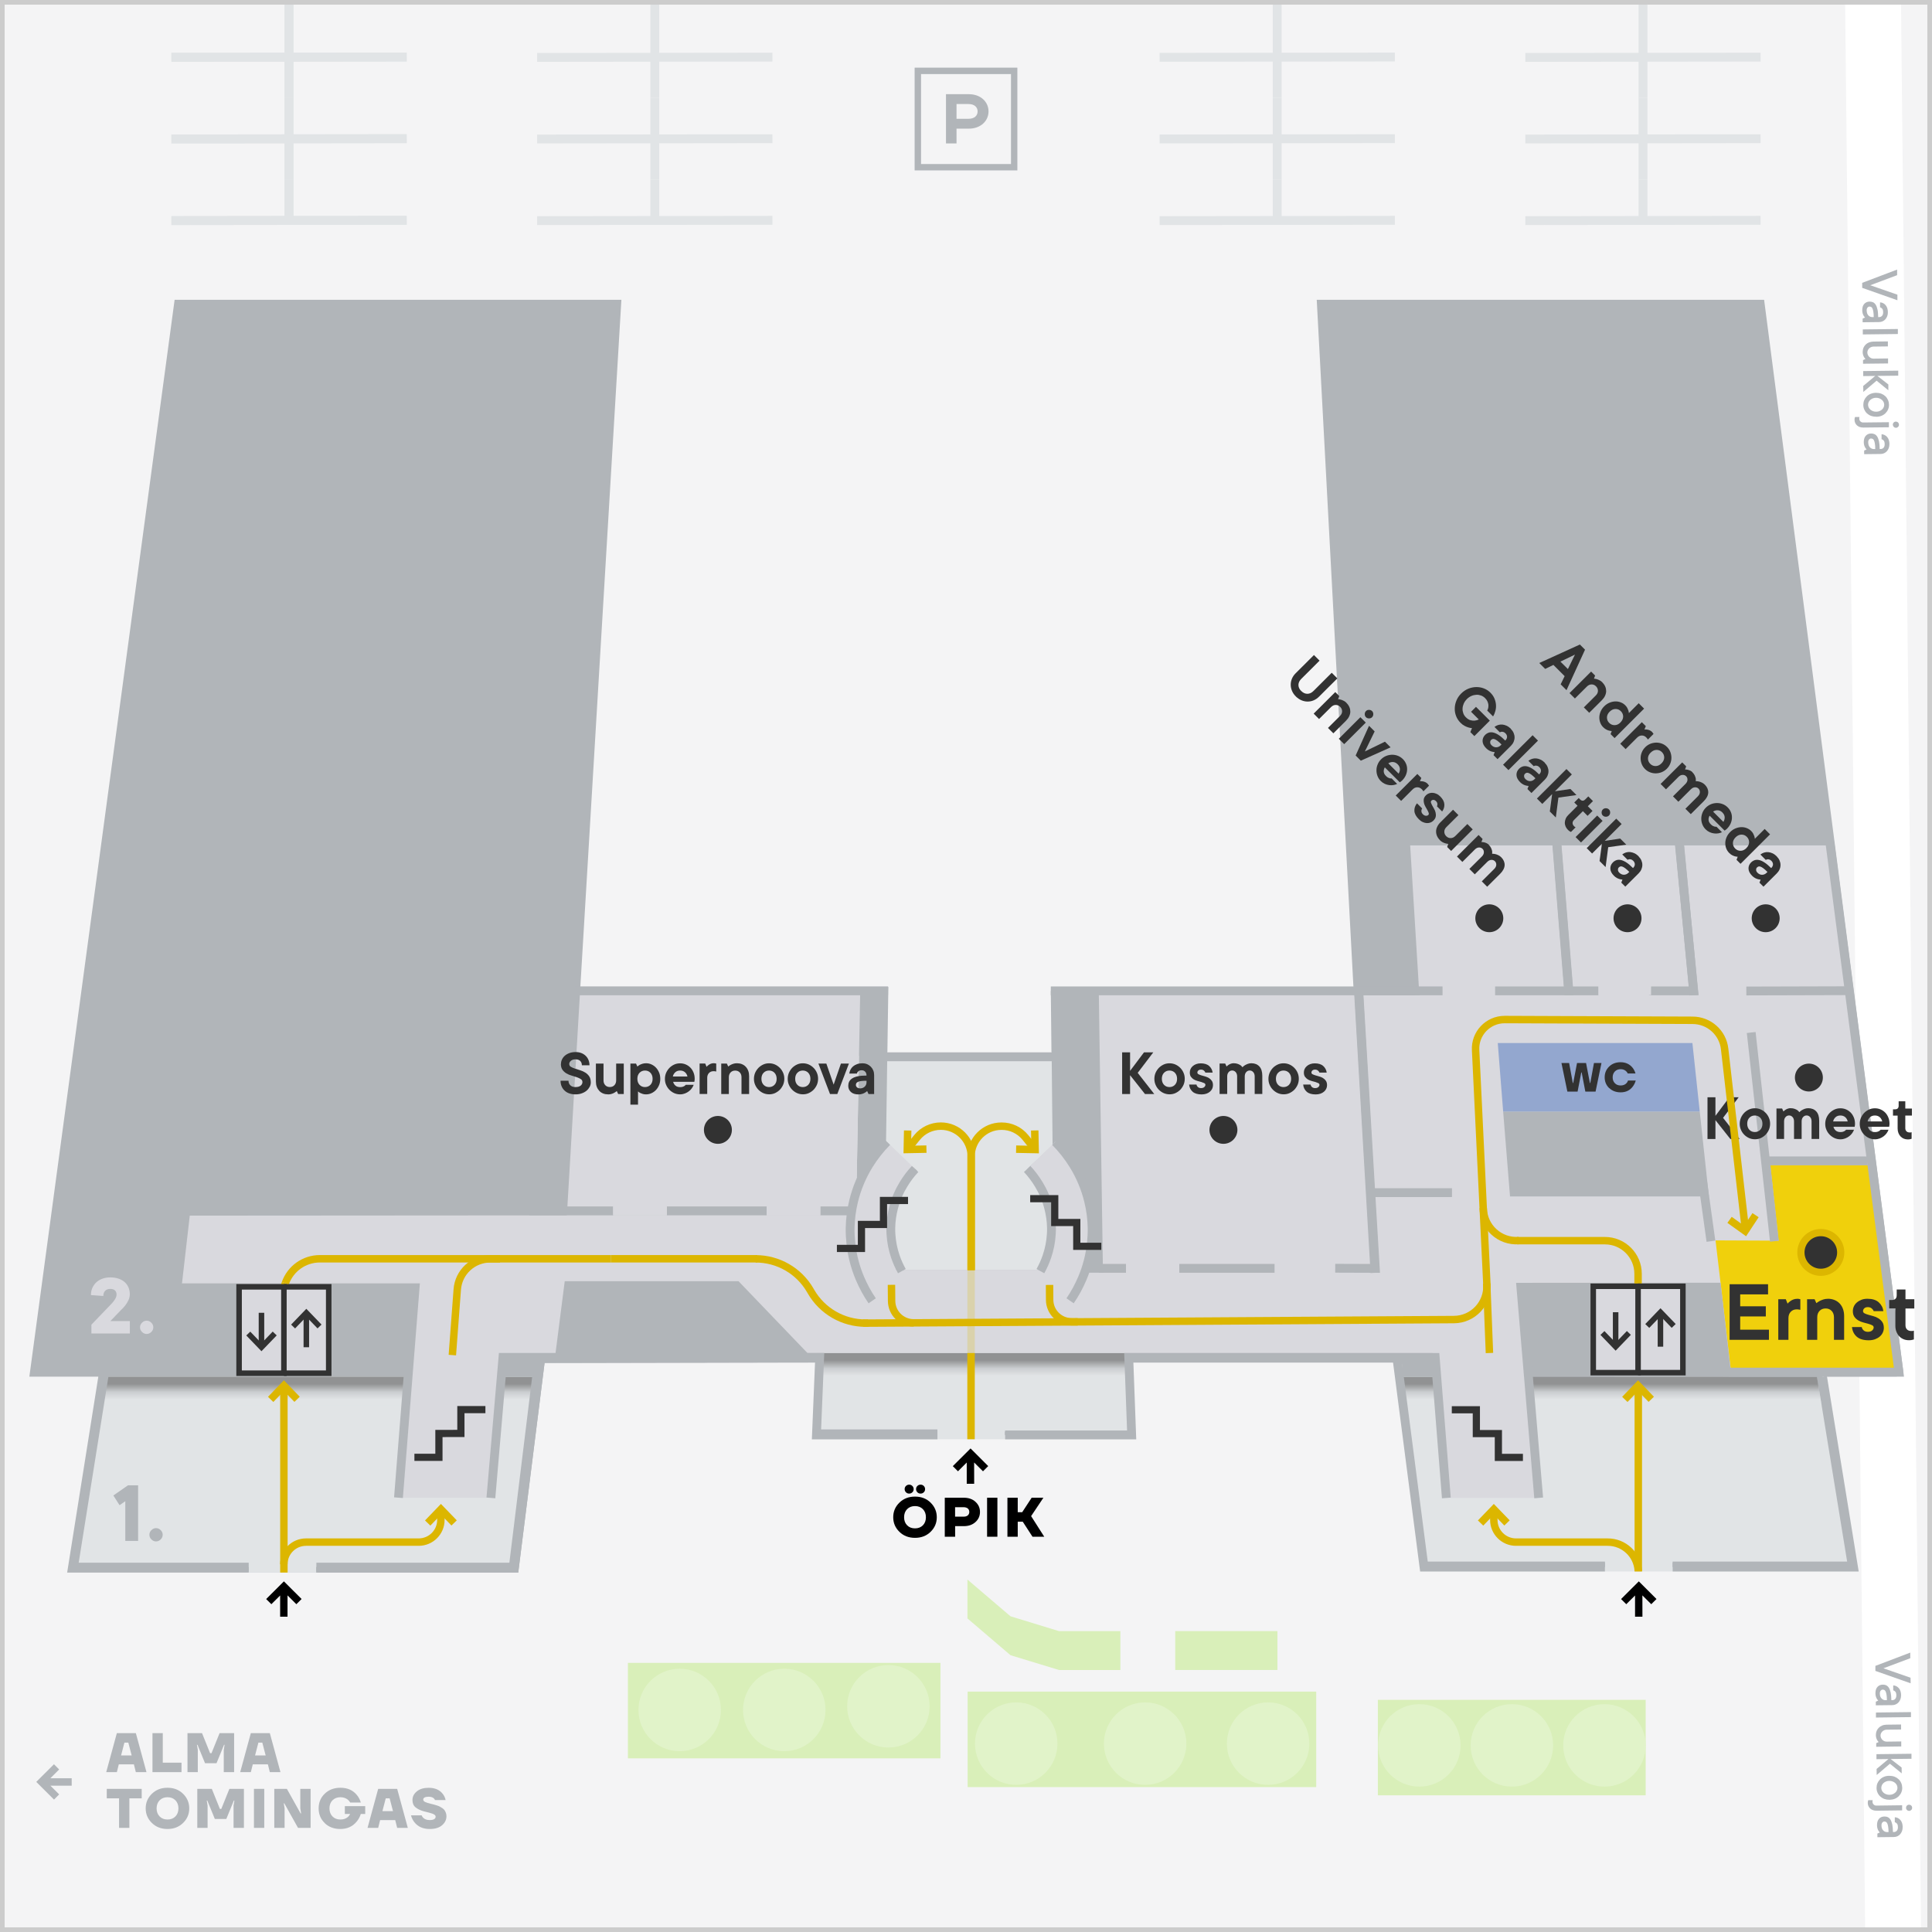 <?xml version="1.0" encoding="UTF-8"?>
<svg xmlns="http://www.w3.org/2000/svg" xmlns:xlink="http://www.w3.org/1999/xlink" viewBox="0 0 416 416">
  <rect x="0" y="0" width="416" height="416" fill="#808080" stroke="none"/>
  <defs>
    <style>
      .cls-1 {
        fill: #e1f3c9;
      }

      .cls-1, .cls-2, .cls-3, .cls-4, .cls-5, .cls-6, .cls-7, .cls-8, .cls-9, .cls-10, .cls-11, .cls-12, .cls-13, .cls-14, .cls-15, .cls-16, .cls-17, .cls-18, .cls-19 {
        stroke-width: 0px;
      }

      .cls-20 {
        stroke-width: 1.55px;
      }

      .cls-20, .cls-2, .cls-21, .cls-22, .cls-23, .cls-24, .cls-25, .cls-26, .cls-27, .cls-28, .cls-29 {
        fill: none;
      }

      .cls-20, .cls-21, .cls-22, .cls-30, .cls-23, .cls-24, .cls-25, .cls-26, .cls-31, .cls-27, .cls-28, .cls-29 {
        stroke-miterlimit: 10;
      }

      .cls-20, .cls-21, .cls-30, .cls-23 {
        stroke: #323232;
      }

      .cls-22, .cls-26 {
        stroke: #dcb600;
        stroke-width: 1.6px;
      }

      .cls-3 {
        fill: #ccc;
      }

      .cls-4 {
        fill: url(#linear-gradient);
      }

      .cls-4, .cls-17, .cls-18 {
        opacity: .46;
      }

      .cls-30, .cls-23 {
        stroke-width: 1.19px;
      }

      .cls-30, .cls-19 {
        fill: #d9d9de;
      }

      .cls-5 {
        fill: #e1e4e6;
      }

      .cls-32 {
        mix-blend-mode: multiply;
      }

      .cls-6 {
        fill: #93a7cf;
      }

      .cls-7 {
        fill: #c3c3c3;
      }

      .cls-8 {
        fill: #323232;
      }

      .cls-9 {
        fill: #dcb600;
      }

      .cls-10 {
        fill: #000;
      }

      .cls-11 {
        fill: #f0d00c;
      }

      .cls-24 {
        stroke: #e1e4e6;
        stroke-width: 1.91px;
      }

      .cls-12 {
        fill: #d9efb9;
      }

      .cls-13 {
        fill: #f4f4f5;
      }

      .cls-25 {
        stroke: #d9d9de;
      }

      .cls-25, .cls-29 {
        stroke-width: 1.9px;
      }

      .cls-14 {
        fill: #9d9d9d;
      }

      .cls-26 {
        opacity: .23;
      }

      .cls-15, .cls-31 {
        fill: #b1b5b9;
      }

      .cls-16 {
        fill: #fff;
        opacity: 0;
      }

      .cls-17 {
        fill: url(#linear-gradient-3);
      }

      .cls-18 {
        fill: url(#linear-gradient-2);
      }

      .cls-33 {
        isolation: isolate;
      }

      .cls-31 {
        stroke: #fff;
        stroke-width: 12.03px;
      }

      .cls-27 {
        stroke-width: 1.9px;
      }

      .cls-27, .cls-28, .cls-29 {
        stroke: #b1b5b9;
      }

      .cls-28 {
        stroke-width: 1.9px;
      }
    </style>
    <symbol id="New_Symbol_1" data-name="New Symbol 1" viewBox="0 0 11 11">
      <g>
        <rect class="cls-16" width="11" height="11"/>
        <g>
          <path class="cls-8" d="M.86,3.71h.94l.46,2.5h.05l.48-2.5h1.13l.48,2.5h.05l.46-2.5h.94l-.74,3.58h-1.28l-.46-2.4h-.05l-.46,2.4h-1.28l-.74-3.58Z"/>
          <path class="cls-8" d="M6.81,6.85c-.37-.36-.56-.81-.56-1.35s.19-.99.56-1.35c.37-.36.85-.54,1.43-.54.64,0,1.15.24,1.52.71.16.21.28.45.35.7h-.97c-.05-.11-.11-.19-.19-.27-.18-.18-.42-.27-.7-.27s-.54.09-.72.28c-.18.19-.28.43-.28.74s.09.55.28.74c.18.19.42.28.72.28.32,0,.57-.1.75-.31.08-.09.14-.19.17-.31h.97c-.08.28-.2.52-.36.74-.36.49-.87.74-1.53.74-.58,0-1.06-.18-1.43-.54Z"/>
        </g>
      </g>
    </symbol>
    <symbol id="New_Symbol_3" data-name="New Symbol 3" viewBox="0 0 12 12">
      <g>
        <rect class="cls-16" width="12" height="12"/>
        <polyline class="cls-21" points="10.94 2.67 7.53 2.67 7.53 6 4.47 6 4.47 9.33 1.06 9.33"/>
      </g>
    </symbol>
    <symbol id="põõsas" viewBox="0 0 9.92 9.92">
      <g class="cls-32">
        <circle class="cls-1" cx="4.96" cy="4.96" r="4.96"/>
      </g>
    </symbol>
    <linearGradient id="linear-gradient" x1="209.13" y1="296.25" x2="209.13" y2="289.63" gradientUnits="userSpaceOnUse">
      <stop offset="0" stop-color="#e1e4e6"/>
      <stop offset=".24" stop-color="#b1b5b9"/>
      <stop offset=".51" stop-color="#323232"/>
    </linearGradient>
    <linearGradient id="linear-gradient-2" x1="67.91" y1="301.36" x2="67.91" y2="294.75" xlink:href="#linear-gradient"/>
    <linearGradient id="linear-gradient-3" x1="347.03" y1="301.36" x2="347.03" y2="294.75" xlink:href="#linear-gradient"/>
  </defs>
  <g class="cls-33">
    <g id="BASE">
      <rect class="cls-13" y="0" width="415.97" height="416"/>
      <g>
        <g>
          <g>
            <line class="cls-24" x1="379.09" y1="12.3" x2="328.44" y2="12.36"/>
            <line class="cls-24" x1="353.77" y1="21.08" x2="353.77" y2=".02"/>
          </g>
          <g>
            <line class="cls-24" x1="379.09" y1="29.87" x2="328.44" y2="29.93"/>
            <line class="cls-24" x1="353.77" y1="38.66" x2="353.77" y2="21.08"/>
          </g>
          <g>
            <line class="cls-24" x1="379.09" y1="47.44" x2="328.44" y2="47.5"/>
            <line class="cls-24" x1="353.77" y1="47.44" x2="353.77" y2="38.66"/>
          </g>
        </g>
        <g>
          <g>
            <line class="cls-24" x1="300.34" y1="12.28" x2="249.69" y2="12.34"/>
            <line class="cls-24" x1="275.01" y1="21.07" x2="275.01"/>
          </g>
          <g>
            <line class="cls-24" x1="300.34" y1="29.86" x2="249.69" y2="29.92"/>
            <line class="cls-24" x1="275.01" y1="38.65" x2="275.01" y2="21.07"/>
          </g>
          <g>
            <line class="cls-24" x1="300.34" y1="47.44" x2="249.69" y2="47.5"/>
            <line class="cls-24" x1="275.01" y1="47.44" x2="275.01" y2="38.65"/>
          </g>
        </g>
        <g>
          <g>
            <line class="cls-24" x1="166.32" y1="12.3" x2="115.66" y2="12.36"/>
            <line class="cls-24" x1="140.99" y1="21.08" x2="140.99" y2=".02"/>
          </g>
          <g>
            <line class="cls-24" x1="166.32" y1="29.87" x2="115.66" y2="29.93"/>
            <line class="cls-24" x1="140.99" y1="38.66" x2="140.99" y2="21.08"/>
          </g>
          <g>
            <line class="cls-24" x1="166.32" y1="47.44" x2="115.66" y2="47.5"/>
            <line class="cls-24" x1="140.99" y1="47.44" x2="140.99" y2="38.66"/>
          </g>
        </g>
        <g>
          <g>
            <line class="cls-24" x1="87.57" y1="12.28" x2="36.91" y2="12.34"/>
            <line class="cls-24" x1="62.24" y1="21.07" x2="62.24"/>
          </g>
          <g>
            <line class="cls-24" x1="87.57" y1="29.86" x2="36.91" y2="29.92"/>
            <line class="cls-24" x1="62.24" y1="38.65" x2="62.24" y2="21.07"/>
          </g>
          <g>
            <line class="cls-24" x1="87.57" y1="47.44" x2="36.91" y2="47.5"/>
            <line class="cls-24" x1="62.24" y1="47.44" x2="62.24" y2="38.65"/>
          </g>
        </g>
        <g>
          <g>
            <line class="cls-24" x1="87.56" y1="12.28" x2="36.91" y2="12.34"/>
            <line class="cls-24" x1="62.23" y1="21.07" x2="62.23"/>
          </g>
          <g>
            <line class="cls-24" x1="87.56" y1="29.86" x2="36.91" y2="29.92"/>
            <line class="cls-24" x1="62.23" y1="38.65" x2="62.23" y2="21.07"/>
          </g>
          <g>
            <line class="cls-24" x1="87.56" y1="47.44" x2="36.91" y2="47.5"/>
            <line class="cls-24" x1="62.23" y1="47.44" x2="62.23" y2="38.65"/>
          </g>
        </g>
      </g>
      <g>
        <path class="cls-15" d="M217.69,15.95v19.37h-19.37V15.95h19.37M219.06,14.57h-22.12v22.12h22.12V14.57h0Z"/>
        <path class="cls-15" d="M203.69,20.28h4.92c2.57,0,4.24,1.67,4.24,3.71s-1.67,3.71-4.24,3.71h-2.65v3.18h-2.27v-10.6ZM208.53,25.58c1.29,0,1.97-.68,1.97-1.59s-.68-1.59-1.97-1.59h-2.57v3.18h2.57Z"/>
      </g>
      <line class="cls-31" x1="403.31" y1=".44" x2="407.62" y2="415.53"/>
      <g>
        <path class="cls-15" d="M408.49,58.05v1.2s-5.78,2.17-5.78,2.17l5.84,2.03v1.2s-7.58-2.67-7.58-2.67v-1.08s7.51-2.85,7.51-2.85Z"/>
        <path class="cls-15" d="M406.5,67.22c0,.31-.04.6-.14.86-.1.26-.23.48-.4.67s-.37.33-.6.44c-.23.1-.48.16-.76.16l-3.54.04v-.78s.53-.25.53-.25c-.11-.1-.22-.23-.3-.37-.08-.13-.15-.29-.21-.48s-.1-.43-.1-.7c0-.6.14-1.06.43-1.38.3-.32.68-.49,1.16-.49.27,0,.52.05.74.15.22.1.41.28.57.53.16.25.28.59.38,1.02s.14.98.15,1.64h.18c.27,0,.49-.09.65-.27s.24-.43.24-.76c0-.36-.07-.62-.2-.78-.13-.16-.29-.26-.47-.29v-1.08c.47.03.87.22,1.19.59.33.37.49.88.5,1.55ZM401.94,66.85c0,.46.13.81.36,1.06.24.25.52.37.86.37h.29c0-.48-.03-.87-.08-1.17-.05-.29-.11-.53-.19-.69s-.17-.28-.29-.33c-.11-.06-.24-.08-.37-.08-.15,0-.29.08-.41.22-.12.15-.18.36-.18.63Z"/>
        <path class="cls-15" d="M401.1,72.01v-1.08s7.55-.09,7.55-.09v1.08s-7.55.09-7.55.09Z"/>
        <path class="cls-15" d="M401.08,75.74c0-.3.05-.59.16-.85.11-.26.27-.49.47-.69.2-.2.45-.36.73-.47.29-.11.6-.17.94-.18l3.12-.04v1.08s-3.11.04-3.11.04c-.18,0-.35.04-.51.11-.16.07-.3.16-.42.28-.12.12-.21.25-.28.41-.07.15-.1.31-.1.48,0,.18.04.34.11.5.07.16.17.3.29.42.12.12.26.21.42.29.16.07.33.11.52.1l3.12-.04v1.08s-5.39.06-5.39.06v-.78s.53-.25.53-.25c-.11-.1-.21-.23-.3-.37-.08-.13-.15-.29-.21-.48s-.1-.43-.1-.7Z"/>
        <path class="cls-15" d="M401.22,83.08l2.55-2.13-2.58.03v-1.08s7.54-.09,7.54-.09v1.08s-4.49.05-4.49.05l2.36,1.84v1.26s-2.53-2.07-2.53-2.07l-2.86,2.43-.02-1.32Z"/>
        <path class="cls-15" d="M404,89.73c-.41,0-.78-.06-1.12-.18-.34-.13-.63-.31-.88-.54s-.44-.51-.58-.82c-.14-.31-.21-.64-.21-1,0-.36.06-.7.19-1.01.13-.31.32-.59.56-.83s.53-.43.86-.56c.33-.13.71-.21,1.12-.21.41,0,.78.06,1.12.18.34.13.63.31.88.54.25.23.44.51.58.82.14.31.21.65.22,1.01s-.06.7-.19,1.01c-.13.31-.32.59-.56.83s-.53.43-.86.56c-.33.13-.71.21-1.11.21ZM403.99,88.65c.26,0,.49-.05.7-.13.21-.09.39-.2.55-.34.15-.14.27-.3.35-.48.08-.18.12-.37.12-.56,0-.19-.05-.38-.13-.56s-.21-.34-.37-.48c-.16-.14-.34-.24-.56-.33-.21-.08-.45-.12-.7-.12-.26,0-.49.05-.7.13-.21.09-.39.2-.55.34-.15.14-.27.3-.35.48s-.12.37-.12.56c0,.19.05.38.13.56.09.18.21.34.37.48s.34.24.55.33c.21.08.45.12.7.12Z"/>
        <path class="cls-15" d="M406.72,90.92v1.08s-5.51.06-5.51.06c-.29,0-.55-.04-.78-.12-.23-.08-.43-.2-.59-.35-.16-.15-.29-.33-.38-.53-.09-.2-.14-.42-.14-.67,0-.17.02-.31.05-.43.02-.06.04-.12.06-.17h.96s-.03.06-.03.1c0,.04-.01.08-.02.12s0,.08,0,.13c0,.24.08.44.25.6s.36.24.61.23l5.52-.06ZM407.56,91.45c0-.18.06-.34.19-.47.12-.13.28-.2.47-.2.18,0,.34.06.47.19.13.13.19.28.2.47s-.06.34-.18.47c-.13.13-.28.2-.46.2s-.34-.06-.47-.19c-.13-.13-.2-.28-.2-.47Z"/>
        <path class="cls-15" d="M406.83,95.62c0,.31-.04.6-.14.86-.1.26-.23.48-.4.67s-.37.33-.6.44c-.23.1-.48.16-.76.16l-3.54.04v-.78s.53-.25.53-.25c-.12-.1-.22-.23-.3-.37-.08-.13-.15-.29-.21-.48-.06-.19-.1-.43-.1-.7,0-.6.14-1.06.43-1.38.29-.32.68-.49,1.16-.49.27,0,.52.05.74.15s.41.28.57.53c.16.25.28.59.38,1.02.09.43.14.98.15,1.64h.18c.27,0,.49-.09.65-.27s.24-.43.24-.76c0-.36-.07-.62-.2-.78-.13-.16-.29-.26-.47-.29v-1.08c.47.03.87.22,1.2.59.32.37.49.88.5,1.55ZM402.27,95.26c0,.46.13.81.36,1.06.24.25.52.37.86.37h.29c0-.48-.03-.87-.08-1.17-.05-.29-.11-.53-.19-.69s-.17-.28-.29-.33-.24-.08-.37-.08c-.15,0-.29.08-.41.22-.12.15-.18.36-.18.63Z"/>
      </g>
      <g>
        <path class="cls-15" d="M411.32,355.85v1.2s-5.78,2.17-5.78,2.17l5.84,2.03.02,1.2-7.59-2.67v-1.08s7.51-2.86,7.51-2.86Z"/>
        <path class="cls-15" d="M409.34,365.02c0,.31-.04.6-.14.86s-.23.48-.4.67-.37.33-.6.44c-.23.1-.48.16-.76.16l-3.54.04v-.78s.53-.25.53-.25c-.12-.1-.22-.23-.3-.37-.08-.13-.15-.29-.21-.48-.06-.19-.1-.43-.1-.7,0-.6.14-1.06.43-1.38.29-.32.68-.49,1.16-.49.27,0,.52.04.74.15.22.1.41.28.57.53.16.25.28.59.38,1.02.09.43.14.98.15,1.64h.18c.27,0,.49-.09.65-.27.16-.17.24-.43.24-.76,0-.36-.07-.62-.2-.78-.13-.16-.29-.26-.47-.29v-1.08c.47.03.87.22,1.2.59.32.37.49.88.5,1.55ZM404.77,364.66c0,.46.13.81.37,1.06s.52.37.86.36h.29c0-.48-.03-.87-.08-1.17-.05-.29-.11-.53-.19-.69s-.17-.28-.29-.33c-.11-.06-.24-.08-.37-.08-.15,0-.29.08-.41.22s-.18.36-.18.63Z"/>
        <path class="cls-15" d="M403.93,369.82v-1.08s7.54-.09,7.54-.09v1.08s-7.54.09-7.54.09Z"/>
        <path class="cls-15" d="M403.92,373.55c0-.3.05-.59.16-.85.11-.26.27-.49.47-.69.2-.2.45-.36.73-.47.29-.12.6-.17.94-.18l3.12-.04v1.08s-3.11.04-3.11.04c-.18,0-.36.04-.51.11-.16.07-.3.16-.42.28-.12.12-.21.25-.28.4s-.1.31-.1.48c0,.18.04.34.11.5s.17.3.29.42c.12.12.26.21.42.28.16.07.33.1.52.1l3.12-.04v1.08s-5.39.07-5.39.07v-.78s.53-.25.53-.25c-.12-.1-.22-.23-.3-.37-.08-.13-.15-.29-.21-.48-.06-.19-.1-.43-.1-.7Z"/>
        <path class="cls-15" d="M404.07,380.89l2.55-2.13-2.58.03v-1.08s7.54-.09,7.54-.09v1.08s-4.49.05-4.49.05l2.37,1.83.02,1.26-2.54-2.07-2.85,2.43-.02-1.32Z"/>
        <path class="cls-15" d="M406.85,387.53c-.41,0-.78-.06-1.12-.18-.34-.13-.63-.31-.88-.54-.25-.23-.44-.5-.58-.82-.14-.31-.21-.65-.21-1.01,0-.36.06-.7.19-1.01.13-.31.32-.59.56-.83.24-.24.53-.43.86-.56.33-.14.71-.21,1.12-.21.41,0,.78.06,1.12.18.34.13.63.31.88.54s.44.5.58.82c.14.31.21.65.22,1.01s-.06.7-.19,1.01c-.13.31-.32.59-.56.83-.24.24-.53.43-.86.56-.33.13-.7.2-1.11.21ZM406.84,386.46c.26,0,.49-.05.7-.13.21-.09.39-.2.55-.34s.27-.3.35-.49c.08-.18.12-.37.12-.56,0-.19-.05-.38-.13-.56-.09-.18-.21-.34-.37-.48s-.34-.24-.56-.32c-.21-.08-.45-.12-.7-.12-.26,0-.49.05-.7.13-.21.09-.39.2-.55.34s-.27.3-.35.49c-.08.18-.12.37-.12.56,0,.19.05.38.13.56.09.18.21.34.37.48s.34.24.55.32c.21.08.45.12.71.12Z"/>
        <path class="cls-15" d="M409.57,388.73v1.08s-5.51.07-5.51.07c-.29,0-.55-.04-.78-.12-.23-.08-.43-.2-.59-.35s-.29-.33-.38-.53c-.09-.2-.14-.42-.14-.67,0-.17.02-.31.05-.43.02-.06.04-.12.06-.17h.96s-.03.06-.03.1c0,.04-.01.08-.02.12s0,.08,0,.13c0,.24.09.44.25.59.16.16.36.24.61.23l5.52-.07ZM410.41,389.26c0-.18.06-.34.18-.47.13-.13.28-.2.47-.2.18,0,.34.06.47.19.13.13.19.28.2.47,0,.18-.06.34-.19.47s-.28.2-.46.2-.34-.06-.47-.19c-.13-.13-.2-.28-.2-.47Z"/>
        <path class="cls-15" d="M409.68,393.42c0,.31-.04.6-.14.86s-.23.48-.4.67c-.17.19-.37.33-.6.44-.23.1-.48.16-.76.16l-3.54.04v-.78s.53-.25.53-.25c-.12-.1-.22-.23-.3-.37-.08-.13-.15-.29-.21-.48-.06-.19-.1-.43-.1-.7,0-.6.14-1.06.43-1.39.29-.32.68-.49,1.16-.49.27,0,.52.04.74.15.22.1.41.28.57.53.16.25.28.59.38,1.02.09.43.14.98.15,1.64h.18c.27,0,.49-.09.65-.27s.24-.43.24-.76c0-.36-.07-.62-.2-.78-.13-.16-.29-.26-.47-.29v-1.08c.47.03.87.22,1.2.59s.49.88.5,1.55ZM405.12,393.06c0,.46.13.81.37,1.06s.52.37.86.36h.29c0-.48-.03-.87-.08-1.17-.05-.29-.11-.53-.19-.69s-.17-.28-.29-.33c-.11-.06-.24-.08-.37-.08-.15,0-.29.08-.41.22-.12.15-.18.36-.18.63Z"/>
      </g>
    </g>
    <g id="rohaline">
      <rect class="cls-12" x="259.87" y="344.4" width="8.37" height="22.01" transform="translate(619.46 91.34) rotate(90)"/>
      <polygon class="cls-12" points="208.31 348.48 208.31 340.11 217.58 348.02 228.04 351.22 241.24 351.22 241.24 359.59 228.04 359.59 217.58 356.4 208.31 348.48"/>
      <rect class="cls-12" x="315.23" y="347.46" width="20.56" height="57.67" transform="translate(701.81 50.78) rotate(90)"/>
      <rect class="cls-12" x="235.6" y="336.99" width="20.56" height="75.06" transform="translate(620.4 128.64) rotate(90)"/>
      <rect class="cls-12" x="158.57" y="334.68" width="20.56" height="67.3" transform="translate(537.18 199.48) rotate(90)"/>
      <use width="9.92" height="9.92" transform="translate(200.17 358.52) rotate(90) scale(1.79)" xlink:href="#põõsas"/>
      <use width="9.92" height="9.92" transform="translate(155.23 359.31) rotate(90) scale(1.79)" xlink:href="#põõsas"/>
      <use width="9.92" height="9.92" transform="translate(177.75 359.31) rotate(90) scale(1.79)" xlink:href="#põõsas"/>
      <use width="9.92" height="9.92" transform="translate(227.69 366.56) rotate(90) scale(1.79)" xlink:href="#põõsas"/>
      <use width="9.92" height="9.92" transform="translate(255.45 366.56) rotate(90) scale(1.79)" xlink:href="#põõsas"/>
      <use width="9.92" height="9.92" transform="translate(281.93 366.56) rotate(90) scale(1.79)" xlink:href="#põõsas"/>
      <use width="9.92" height="9.92" transform="translate(314.49 366.94) rotate(90) scale(1.79)" xlink:href="#põõsas"/>
      <use width="9.92" height="9.92" transform="translate(334.42 366.94) rotate(90) scale(1.79)" xlink:href="#põõsas"/>
      <use width="9.92" height="9.92" transform="translate(354.35 366.94) rotate(90) scale(1.79)" xlink:href="#põõsas"/>
    </g>
    <g id="BUILD_BASE" data-name="BUILD BASE">
      <polygon class="cls-15" points="37.6 64.55 6.32 296.43 21.17 296.43 14.46 338.61 111.59 338.61 117.26 293.46 175.73 293.4 175.08 308.97 243.67 308.97 243.09 293.4 300.88 293.4 306.62 337.43 399.1 337.43 392.43 296.43 409.97 296.43 379.85 64.55 283.52 64.55 291.47 213.38 226.26 213.38 226.41 227.35 191.06 227.35 191.28 212.48 124.96 212.48 133.8 64.55 37.6 64.55"/>
      <path class="cls-5" d="M197.27,252.43c-.89.94-1.5,1.71-2.23,2.9-.91,1.5-1.59,3.11-2.03,4.78-.38,1.45-.59,2.9-.6,4.3,0,.43,0,.85.03,1.28.09,1.58.4,3.14.91,4.65.36,1.06.82,2.1,1.37,3.07l-.17.09h29.06c.55-.98,1.01-2.03,1.38-3.1.52-1.53.83-3.12.93-4.71.02-.43.04-.86.03-1.3-.02-1.42-.23-2.89-.61-4.36-.45-1.7-1.14-3.34-2.06-4.86-.74-1.21-1.19-2.51-2.09-3.47l5.45-5.1-.2-20.01h-35.38l-.29,20.28h0l6.06,5.13.45.43Z"/>
    </g>
    <g id="ROOMS">
      <path class="cls-5" d="M184.45,254.7l.5-27.35h-.48l-.97,30.17c.27-.96.58-1.9.95-2.82Z"/>
      <polygon class="cls-14" points="241.9 293.4 242.42 307.78 216.41 307.78 216.41 308.37 216.41 308.97 243.67 308.97 243.09 293.4 242.49 293.4 241.9 293.4"/>
      <g>
        <polygon class="cls-5" points="68.12 337.43 110.52 337.43 116.06 293.46 107.33 293.46 104.82 322.35 86.24 322.38 88.39 296.43 22.38 296.43 15.83 337.43 53.55 337.43 53.55 338.02 53.55 338.61 68.12 338.61 68.12 338.02 68.12 337.43"/>
        <polygon class="cls-5" points="360.15 336.24 397.73 336.24 391.23 296.43 380.93 296.43 374.69 296.43 374.62 296.43 373.57 296.43 373.57 296.43 329.08 296.45 331.31 321.86 311.87 321.95 309.35 293.4 300.88 293.4 306.5 336.24 345.58 336.24 345.58 336.83 345.58 338.37 360.15 338.37 360.15 336.83 360.15 336.24"/>
        <polygon class="cls-5" points="216.4 308.27 243.35 308.27 242.83 291.33 174.35 291.33 176.17 293.14 175.69 307.78 201.84 307.78 201.84 308.37 201.84 309.9 216.4 309.9 216.4 308.37 216.4 308.27"/>
        <polygon class="cls-4" points="242.4 297.53 242.38 291.33 175.85 291.33 176.63 297.53 242.4 297.53"/>
        <polygon class="cls-18" points="115.12 302.65 115.09 296.45 22.41 296.45 20.7 302.65 115.12 302.65"/>
        <polygon class="cls-17" points="392.24 302.65 391.23 296.45 301.82 296.45 301.82 302.65 392.24 302.65"/>
      </g>
      <polygon class="cls-7" points="283.52 64.55 289.08 164.08 289.09 164.08 283.52 64.55"/>
      <polygon class="cls-19" points="39.65 276.19 39.66 276.19 41.31 261.79 41.31 261.79 39.65 276.19"/>
      <polygon class="cls-15" points="125.1 275.91 125.17 274.58 121.77 274.58 120.76 292.27 120.09 292.27 119.82 292.27 117.38 292.27 116.78 292.27 116.18 292.27 109.36 292.27 109.36 292.27 106.37 292.27 105.92 292.27 105.92 292.27 105.92 292.35 105.83 293.4 105.83 293.46 107.02 293.46 116.06 293.46 110.52 337.43 68.12 337.43 68.12 338.02 68.12 338.61 111.59 338.61 117.26 293.46 123.91 293.46 124.09 293.46 176.38 293.35 159.03 275.86 125.1 275.91"/>
      <polygon class="cls-14" points="348.08 239.34 326.41 239.34 328.22 262.32 371.22 262.32 368.75 239.34 348.26 239.34 348.08 239.34"/>
      <polygon class="cls-6" points="348.08 239.34 348.26 239.34 368.75 239.34 367.16 224.59 346.89 224.59 346.71 224.59 325.26 224.59 326.41 239.34 348.08 239.34"/>
      <path class="cls-14" d="M193.34,270.34c-.51-1.51-.82-3.07-.91-4.65-.03-.42-.04-.85-.03-1.28.02-1.4.22-2.85.6-4.3.44-1.68,1.12-3.29,2.03-4.78.72-1.19,1.54-2.28,2.44-3.22l-.45-.43-.41-.39c-.95,1-1.82,2.15-2.59,3.42-.97,1.59-1.69,3.31-2.16,5.1-.41,1.55-.62,3.09-.64,4.59,0,.46,0,.92.03,1.37.1,1.68.43,3.35.97,4.96.33.96.74,1.89,1.21,2.78.08.16.16.33.24.49l.52-.29.35-.2.17-.09c-.55-.97-1-2.01-1.37-3.07Z"/>
      <polygon class="cls-14" points="249.3 274.66 249.29 274.95 249.28 275.84 277.7 275.84 277.71 274.95 277.72 274.66 277.73 274.06 249.3 274.06 249.3 274.66"/>
      <polygon class="cls-7" points="330.24 322.48 329.59 318.08 327.87 296.39 327.63 293.4 327.54 292.28 327.53 292.2 327.83 292.2 327.81 292 309.99 292 310.01 292.19 310.45 292.19 310.45 292.23 310.55 293.4 310.63 294.4 310.79 296.37 312.72 320.53 313.06 322.39 330.24 322.48"/>
      <g>
        <path class="cls-2" d="M232.73,275.84s.01-.02.02-.04c.07-.14.14-.29.21-.43l-3.93-.62,3.71,1.08Z"/>
        <path class="cls-19" d="M330.9,322.54l-3.42-45.37,42.16-.02,2.1,18.3h36.7l-14.78-113.42h-91.46l1.85,31.28-13.02.02-54.44.02.9,60.69h-4.33s1.21-4.44,1.44-6.47c.12-1.11.19-2.23.17-3.37-.04-1.99-.3-3.92-.75-5.78-.67-2.78-1.78-5.39-3.24-7.77-1.12-1.81-2.03-3.3-3.53-4.81l-6.06,5.86c.96,1.01,1.89,1.52,2.67,2.8.98,1.62,1.72,3.36,2.19,5.17.41,1.57.63,3.13.65,4.65,0,.47,0,.93-.03,1.38-.1,1.71-.43,3.4-.99,5.03-.32.94-.72,1.84-1.18,2.72,0,.02-31.5-.02-31.51,0l-2.18-9.78c.07-1.28,1.06-1.06,1.4-2.37.47-1.79,1.18-4.37,2.14-5.96.77-1.27,1.73-2.65,2.68-3.65l-6.05-5.84c-1.47,1.49-2.79,3.51-3.88,5.27-1.45,2.36-2.52,4.91-3.17,7.6-.24.97-.41,1.95-.53,2.93l-142.54.1-1.76,15.34,50.27.21-3.58,45.19h19.57l2.46-29.58,11.57.23,2.21-17.27h37.42l14.85,15.47h134.55l3.03,31.19h19.44Z"/>
      </g>
      <polygon class="cls-15" points="345.33 239.34 323.66 239.34 325.14 257.62 367.96 257.62 365.99 239.34 345.51 239.34 345.33 239.34"/>
      <polygon class="cls-15" points="305.42 293.14 301.82 293.14 302.06 296.45 309.18 296.45 308.85 293.14 305.45 293.14 305.42 293.14"/>
      <polygon class="cls-15" points="112.05 293.06 108.45 293.06 108.7 296.45 115.81 296.45 115.49 293.06 112.08 293.06 112.05 293.06"/>
      <polygon class="cls-6" points="345.33 239.34 345.51 239.34 365.99 239.34 364.41 224.59 344.13 224.59 343.95 224.59 322.5 224.59 323.66 239.34 345.33 239.34"/>
      <polygon class="cls-19" points="122.06 261.69 124.96 212.48 185.24 212.48 184.32 261.69 122.06 261.69"/>
      <polygon class="cls-11" points="372.65 294.68 369.39 267.08 382.96 267.14 381.17 250.83 403.06 250.84 408.88 294.73 372.65 294.68"/>
      <g>
        <line class="cls-28" x1="364.74" y1="214.25" x2="361.6" y2="181.27"/>
        <polyline class="cls-28" points="335.21 181.27 337.81 213.35 321.93 213.35"/>
        <polyline class="cls-28" points="302.64 181.27 304.61 213.35 226.26 213.35"/>
        <line class="cls-28" x1="228.67" y1="227.55" x2="189.49" y2="227.55"/>
        <line class="cls-29" x1="402.14" y1="249.96" x2="380.23" y2="249.96"/>
        <line class="cls-25" x1="376.19" y1="215.74" x2="377.14" y2="224.28"/>
        <line class="cls-28" x1="312.64" y1="256.8" x2="294.58" y2="256.8"/>
        <line class="cls-28" x1="310.61" y1="213.35" x2="294.58" y2="213.35"/>
        <line class="cls-28" x1="296.06" y1="274.06" x2="292.5" y2="213.35"/>
        <polyline class="cls-28" points="22.56 295.31 15.83 337.43 53.55 337.43"/>
        <polyline class="cls-28" points="201.85 308.97 175.8 308.97 176.49 292.27 173.97 292.27 108.3 292.27 105.7 322.53"/>
        <polyline class="cls-28" points="68.12 337.43 110.52 337.43 116.06 292.27"/>
        <polyline class="cls-28" points="216.41 308.97 243.67 308.97 243.05 292.28 309.03 292.28 311.43 322.54"/>
        <polyline class="cls-28" points="300.88 293.14 306.62 337.43 345.58 337.43"/>
        <polyline class="cls-28" points="360.15 337.43 399.1 337.43 392.43 296.43"/>
        <line class="cls-28" x1="408.88" y1="295.49" x2="393.99" y2="181.27"/>
        <line class="cls-28" x1="191.21" y1="213.35" x2="123.72" y2="213.35"/>
        <g>
          <path class="cls-28" d="M194.19,273.7c-.56-1.01-1.04-2.07-1.41-3.17-.52-1.53-.84-3.13-.94-4.8-.03-.44-.04-.88-.03-1.32.02-1.54.25-3.02.62-4.44.46-1.76,1.17-3.42,2.1-4.94.72-1.19,1.56-2.31,2.51-3.32"/>
          <path class="cls-28" d="M190.98,245.85c-1.5,1.52-2.82,3.2-3.94,5.01-1.46,2.38-2.57,4.99-3.24,7.77-.45,1.86-.71,3.79-.75,5.78-.02,1.14.05,2.26.17,3.37.28,2.62.95,5.13,1.95,7.49.72,1.69,1.59,3.31,2.63,4.82"/>
        </g>
        <g>
          <path class="cls-28" d="M224.02,273.7c.56-1.01,1.04-2.07,1.41-3.17.52-1.53.84-3.13.94-4.8.03-.44.04-.88.03-1.32-.02-1.54-.25-3.02-.62-4.44-.46-1.76-1.17-3.42-2.1-4.94-.72-1.19-1.56-2.31-2.51-3.32"/>
          <path class="cls-28" d="M227.23,245.85c1.5,1.52,2.82,3.2,3.94,5.01,1.46,2.38,2.57,4.99,3.24,7.77.45,1.86.71,3.79.75,5.78.02,1.14-.05,2.26-.17,3.37-.28,2.62-.95,5.13-1.95,7.49-.72,1.69-1.59,3.31-2.63,4.82"/>
        </g>
        <polyline class="cls-28" points="85.8 322.48 89.38 277.29 29.86 277.29"/>
        <line class="cls-28" x1="291.74" y1="213.35" x2="304.61" y2="213.35"/>
        <line class="cls-28" x1="132.03" y1="260.72" x2="113.97" y2="260.72"/>
        <line class="cls-28" x1="165.08" y1="260.72" x2="143.59" y2="260.72"/>
        <line class="cls-28" x1="183.89" y1="260.72" x2="176.63" y2="260.72"/>
        <polyline class="cls-28" points="355.07 213.35 364.69 213.35 361.55 181.27"/>
        <polyline class="cls-28" points="335.16 181.27 337.75 213.35 344.19 213.35"/>
        <line class="cls-28" x1="377.07" y1="222.32" x2="382.07" y2="267.26"/>
        <line class="cls-27" x1="368.4" y1="267.26" x2="366.63" y2="254.55"/>
      </g>
      <polyline class="cls-28" points="331.31 322.53 327.48 277.17 369.63 277.15 371.74 295.44 408.44 295.44"/>
      <g>
        <path class="cls-15" d="M29.74,319.82v11.97h-2.76v-8.55l-1.24.86-1.33-2.09,3.14-2.19h2.19Z"/>
        <path class="cls-15" d="M32.17,330.47c0-.38.14-.71.43-1,.29-.29.62-.43,1-.43s.71.14,1,.43c.29.28.43.62.43,1s-.14.71-.43,1c-.29.28-.62.43-1,.43s-.71-.14-1-.43c-.29-.29-.43-.62-.43-1Z"/>
      </g>
      <g>
        <path class="cls-19" d="M27.96,284.47v2.66h-8.28v-1.9l4.38-4.56c.19-.2.36-.41.51-.63.14-.18.26-.38.37-.61.11-.23.16-.45.16-.67,0-.38-.11-.68-.34-.9s-.56-.33-.99-.33c-.48,0-.86.13-1.12.4-.27.27-.4.64-.4,1.12l-2.67-.19c0-.54.1-1.05.29-1.51.2-.46.48-.86.84-1.21.36-.34.8-.61,1.31-.8.51-.19,1.1-.29,1.74-.29s1.25.09,1.77.27c.52.18.96.43,1.32.75.36.32.63.71.82,1.15.18.44.28.92.28,1.44,0,.46-.1.89-.29,1.3-.2.41-.42.78-.66,1.09-.28.37-.6.71-.95,1.03l-2.29,2.38h4.19Z"/>
        <path class="cls-19" d="M30.15,285.8c0-.38.14-.71.43-1,.29-.29.62-.43,1-.43s.71.14,1,.43c.29.28.43.62.43,1s-.14.71-.43,1c-.29.28-.62.43-1,.43s-.71-.14-1-.43c-.29-.29-.43-.62-.43-1Z"/>
      </g>
      <rect class="cls-19" x="132.03" y="259.03" width="11.56" height="2.66"/>
      <rect class="cls-19" x="274.37" y="272.17" width="13.06" height="2.66"/>
      <rect class="cls-19" x="165.08" y="259.03" width="11.56" height="2.66"/>
      <rect class="cls-19" x="242.38" y="272.17" width="11.56" height="2.66"/>
      <polyline class="cls-28" points="287.5 273.08 296.13 273.11 292.57 213.35"/>
      <line class="cls-28" x1="274.44" y1="273.1" x2="253.93" y2="273.1"/>
      <line class="cls-28" x1="242.45" y1="273.1" x2="236.57" y2="273.1"/>
      <rect class="cls-19" x="344.19" y="211.6" width="11.32" height="2.66"/>
      <line class="cls-28" x1="376.02" y1="213.38" x2="397.79" y2="213.32"/>
    </g>
    <g id="text">
      <g>
        <path class="cls-8" d="M120.79,229.1c0-.34.07-.67.22-.98.15-.31.36-.59.63-.82s.6-.42.99-.56.82-.21,1.31-.21c.45,0,.85.07,1.22.21.37.14.68.34.95.6.27.26.47.56.61.91.14.35.21.72.21,1.13h-1.64c0-.4-.12-.71-.36-.94-.24-.23-.57-.34-1-.34s-.76.1-1,.31-.36.44-.36.68c0,.27.11.47.34.61.23.14.51.27.86.38.34.11.72.23,1.12.36.41.12.78.29,1.12.5.34.21.63.48.86.82.23.34.34.78.34,1.32,0,.32-.08.64-.24.94-.16.3-.38.58-.66.82-.29.24-.63.44-1.04.58-.4.15-.85.22-1.35.22s-.96-.07-1.35-.21c-.4-.14-.73-.34-1.01-.61-.28-.26-.49-.57-.64-.93-.15-.36-.22-.75-.22-1.18h1.71c0,.4.13.72.4.98s.63.38,1.1.38c.5,0,.88-.11,1.13-.32.25-.21.37-.46.37-.75s-.11-.49-.34-.64c-.23-.15-.51-.29-.86-.41-.34-.12-.72-.24-1.12-.35-.41-.11-.78-.27-1.12-.47-.34-.2-.63-.46-.86-.78s-.34-.74-.34-1.26Z"/>
        <path class="cls-8" d="M130.94,235.64c-.39,0-.75-.06-1.07-.19-.32-.13-.6-.31-.83-.56s-.41-.53-.54-.88c-.13-.34-.19-.73-.19-1.15v-3.85h1.64v3.63c0,.43.13.77.38,1.03.25.26.58.39.98.39s.73-.13.98-.39c.25-.26.38-.61.38-1.03v-3.63h1.64v6.56h-1.21l-.29-.64c-.16.13-.34.25-.53.36-.16.1-.36.18-.59.25-.23.07-.48.11-.74.11Z"/>
        <path class="cls-8" d="M139.1,228.94c.41,0,.8.08,1.17.25s.7.4.98.7c.28.3.5.65.67,1.06.17.41.25.85.25,1.34s-.08.93-.25,1.34c-.17.41-.39.76-.67,1.06-.28.3-.61.53-.98.7-.37.17-.76.25-1.17.25-.28,0-.52-.03-.72-.1s-.38-.14-.54-.21c-.17-.09-.32-.2-.46-.33v2.85h-1.64v-8.84h1.21l.29.64c.14-.13.31-.25.5-.36.16-.08.36-.17.59-.24s.49-.11.77-.11ZM137.24,232.29c0,.54.16.97.47,1.3.31.32.71.48,1.17.48s.86-.16,1.17-.48c.31-.32.47-.76.47-1.3s-.16-.97-.47-1.3-.71-.48-1.17-.48-.86.16-1.17.48-.47.75-.47,1.3Z"/>
        <path class="cls-8" d="M149.37,233.57c-.09.25-.22.49-.39.74-.18.25-.39.47-.64.66-.25.2-.54.35-.86.48-.32.12-.66.19-1.04.19-.45,0-.87-.09-1.26-.26-.4-.18-.74-.42-1.04-.72-.3-.3-.54-.66-.71-1.06-.18-.4-.26-.84-.26-1.3s.09-.9.26-1.3c.18-.4.42-.76.71-1.06.3-.3.65-.54,1.04-.72.39-.18.82-.26,1.26-.26s.83.08,1.21.24c.38.16.71.39,1,.68.29.29.51.65.68,1.06.17.41.25.87.25,1.36,0,.08,0,.15-.01.22s-.02.14-.03.21c0,.08-.02.15-.03.21h-4.57c.08.32.24.59.49.81.25.22.59.33,1.01.33.22,0,.4-.02.55-.07s.27-.1.38-.17c.11-.08.21-.16.29-.26h1.71ZM146.45,230.51c-.43,0-.78.12-1.05.37s-.45.55-.52.91h3.14c-.08-.36-.25-.67-.52-.91s-.62-.37-1.05-.37Z"/>
        <path class="cls-8" d="M153.72,228.94c.08,0,.14,0,.2.01.06,0,.11.02.16.03.05,0,.09.02.14.03v1.71s-.1-.02-.16-.03c-.05,0-.11-.02-.18-.03-.07,0-.15-.01-.24-.01-.4,0-.73.13-.98.39-.25.26-.38.61-.38,1.03v3.49h-1.64v-6.56h1.21l.29.71c.11-.14.25-.27.41-.38.13-.1.3-.2.49-.28.2-.08.42-.12.66-.12Z"/>
        <path class="cls-8" d="M158.67,228.94c.39,0,.75.06,1.07.19.32.13.6.31.83.56.23.24.42.54.54.88.13.34.19.73.19,1.15v3.85h-1.64v-3.63c0-.43-.13-.77-.38-1.03s-.58-.39-.98-.39-.73.13-.98.39-.38.61-.38,1.03v3.63h-1.64v-6.56h1.21l.29.64c.16-.13.34-.25.53-.36.16-.08.36-.17.58-.24s.47-.11.75-.11Z"/>
        <path class="cls-8" d="M168.88,232.29c0,.46-.09.9-.26,1.3-.18.4-.42.76-.71,1.06-.3.3-.65.54-1.04.72-.39.18-.82.26-1.26.26s-.87-.09-1.26-.26c-.4-.18-.74-.42-1.04-.72-.3-.3-.54-.66-.71-1.06-.18-.4-.26-.84-.26-1.3s.09-.9.26-1.3c.18-.4.42-.76.71-1.06.3-.3.65-.54,1.04-.72.39-.18.82-.26,1.26-.26s.87.09,1.26.26c.4.18.74.42,1.04.72.3.3.54.66.71,1.06.18.4.26.84.26,1.3ZM163.95,232.29c0,.54.16.97.47,1.3.31.32.7.48,1.17.48s.86-.16,1.17-.48c.31-.32.47-.76.47-1.3s-.16-.97-.47-1.3c-.31-.32-.7-.48-1.17-.48s-.86.16-1.17.48c-.31.32-.47.75-.47,1.3Z"/>
        <path class="cls-8" d="M176.15,232.29c0,.46-.09.9-.26,1.3-.18.4-.42.76-.71,1.06-.3.3-.65.54-1.04.72-.39.18-.82.26-1.26.26s-.87-.09-1.26-.26c-.4-.18-.74-.42-1.04-.72-.3-.3-.54-.66-.71-1.06-.18-.4-.26-.84-.26-1.3s.09-.9.26-1.3c.18-.4.42-.76.71-1.06.3-.3.65-.54,1.04-.72.39-.18.82-.26,1.26-.26s.87.09,1.26.26c.4.18.74.42,1.04.72.3.3.54.66.71,1.06.18.4.26.84.26,1.3ZM171.22,232.29c0,.54.16.97.47,1.3.31.32.7.48,1.17.48s.86-.16,1.17-.48c.31-.32.47-.76.47-1.3s-.16-.97-.47-1.3c-.31-.32-.7-.48-1.17-.48s-.86.16-1.17.48c-.31.32-.47.75-.47,1.3Z"/>
        <path class="cls-8" d="M182.79,229.01l-2.5,6.56h-1.57l-2.5-6.56h1.71l1.57,4.53,1.57-4.53h1.71Z"/>
        <path class="cls-8" d="M185.65,228.94c.37,0,.71.06,1.03.19.31.13.58.31.81.54.23.23.41.5.54.81s.19.66.19,1.03v4.06h-1.21l-.29-.64c-.15.13-.32.25-.5.36-.16.1-.36.18-.59.25-.23.07-.49.11-.77.11-.71,0-1.26-.17-1.64-.52-.38-.35-.57-.79-.57-1.33,0-.32.06-.62.19-.89.13-.27.35-.5.65-.7.3-.2.71-.35,1.21-.46s1.13-.16,1.88-.16c0-.36-.1-.64-.29-.84-.19-.2-.45-.3-.78-.3-.22,0-.39.04-.52.11-.13.08-.23.16-.31.24-.09.11-.14.22-.17.36h-1.64c.04-.3.13-.59.26-.85.14-.27.33-.5.56-.7.24-.2.52-.36.85-.48.33-.12.7-.18,1.11-.18ZM185.15,234.36c.43,0,.77-.13,1.04-.38s.39-.58.39-.98v-.29c-.49,0-.88.02-1.17.06s-.53.1-.69.19c-.17.08-.28.18-.34.29-.06.11-.09.24-.09.38,0,.18.08.34.24.49.16.15.37.22.61.22Z"/>
      </g>
      <g>
        <path class="cls-8" d="M246.54,235.57l-3.21-4.06v4.06h-1.71v-8.98h1.71v3.99l3-3.99h2l-3.36,4.42,3.57,4.56h-2Z"/>
        <path class="cls-8" d="M255.1,232.29c0,.46-.09.9-.26,1.3-.18.4-.42.76-.71,1.06-.3.3-.65.54-1.04.72-.39.18-.82.26-1.26.26s-.87-.09-1.26-.26c-.4-.18-.74-.42-1.04-.72-.3-.3-.54-.66-.71-1.06-.18-.4-.26-.84-.26-1.3s.09-.9.26-1.3c.18-.4.42-.76.71-1.06.3-.3.65-.54,1.04-.72.39-.18.82-.26,1.26-.26s.87.09,1.26.26c.4.18.74.42,1.04.72.3.3.54.66.71,1.06.18.4.26.84.26,1.3ZM250.17,232.29c0,.54.16.97.47,1.3.31.32.7.48,1.17.48s.86-.16,1.17-.48c.31-.32.47-.76.47-1.3s-.16-.97-.47-1.3c-.31-.32-.7-.48-1.17-.48s-.86.16-1.17.48c-.31.32-.47.75-.47,1.3Z"/>
        <path class="cls-8" d="M257.62,233.5c.04.22.14.4.31.56.17.15.4.23.69.23s.51-.07.68-.22c.17-.15.25-.31.25-.49,0-.15-.08-.27-.25-.36-.17-.08-.37-.16-.62-.24s-.52-.14-.81-.22c-.29-.08-.56-.19-.81-.33-.25-.15-.45-.34-.62-.57-.17-.23-.25-.54-.25-.92,0-.27.05-.52.16-.76s.27-.45.48-.63c.21-.18.46-.33.74-.43.29-.11.61-.16.97-.16.79,0,1.4.19,1.82.57s.67.86.75,1.42h-1.57c-.04-.14-.14-.29-.31-.43-.17-.14-.37-.21-.62-.21s-.44.06-.58.18c-.14.12-.21.28-.21.46,0,.15.08.27.25.36.17.09.37.16.62.24.25.07.52.15.81.23.29.08.56.2.81.35.25.15.46.35.62.59.17.24.25.56.25.95,0,.27-.06.52-.17.76s-.28.45-.49.63c-.21.18-.46.33-.76.43s-.64.16-1.01.16c-.86,0-1.51-.19-1.95-.58-.44-.39-.7-.91-.76-1.55h1.57Z"/>
        <path class="cls-8" d="M265.66,228.94c.33,0,.62.05.86.14.24.09.43.19.59.29.17.12.31.27.41.43.15-.16.33-.3.53-.43.17-.1.38-.2.61-.29.24-.09.5-.14.79-.14.71,0,1.29.23,1.71.68.43.46.64,1.13.64,2.02v3.92h-1.64v-3.78c0-.4-.11-.71-.32-.94-.21-.23-.46-.34-.75-.34s-.54.11-.75.34c-.21.23-.32.54-.32.94v3.78h-1.64v-3.78c0-.4-.11-.71-.32-.94-.21-.23-.46-.34-.75-.34s-.54.11-.75.34c-.21.23-.32.54-.32.94v3.78h-1.64v-6.56h1.21l.29.64c.13-.13.28-.25.44-.36.13-.08.29-.17.49-.24s.4-.11.64-.11Z"/>
        <path class="cls-8" d="M279.66,232.29c0,.46-.09.9-.26,1.3-.18.4-.42.76-.71,1.06-.3.3-.65.54-1.04.72-.39.18-.82.26-1.26.26s-.87-.09-1.26-.26c-.4-.18-.74-.42-1.04-.72-.3-.3-.54-.66-.71-1.06-.18-.4-.26-.84-.26-1.3s.09-.9.26-1.3c.18-.4.42-.76.71-1.06.3-.3.65-.54,1.04-.72.39-.18.82-.26,1.26-.26s.87.09,1.26.26c.4.18.74.42,1.04.72.3.3.54.66.71,1.06.18.4.26.84.26,1.3ZM274.73,232.29c0,.54.16.97.47,1.3.31.32.7.48,1.17.48s.86-.16,1.17-.48c.31-.32.47-.76.47-1.3s-.16-.97-.47-1.3c-.31-.32-.7-.48-1.17-.48s-.86.16-1.17.48c-.31.32-.47.75-.47,1.3Z"/>
        <path class="cls-8" d="M282.18,233.5c.04.22.14.4.31.56.17.15.4.23.69.23s.51-.07.68-.22c.17-.15.25-.31.25-.49,0-.15-.08-.27-.25-.36-.17-.08-.37-.16-.62-.24s-.52-.14-.81-.22c-.29-.08-.56-.19-.81-.33-.25-.15-.45-.34-.62-.57-.17-.23-.25-.54-.25-.92,0-.27.05-.52.16-.76s.27-.45.48-.63c.21-.18.46-.33.74-.43.29-.11.61-.16.97-.16.79,0,1.4.19,1.82.57s.67.86.75,1.42h-1.57c-.04-.14-.14-.29-.31-.43-.17-.14-.37-.21-.62-.21s-.44.06-.58.18c-.14.12-.21.28-.21.46,0,.15.08.27.25.36.17.09.37.16.62.24.25.07.52.15.81.23.29.08.56.2.81.35.25.15.46.35.62.59.17.24.25.56.25.95,0,.27-.06.52-.17.76s-.28.45-.49.63c-.21.18-.46.33-.76.43s-.64.16-1.01.16c-.86,0-1.51-.19-1.95-.58-.44-.39-.7-.91-.76-1.55h1.57Z"/>
      </g>
      <g>
        <path class="cls-8" d="M380.89,286.3v2.19h-8.47v-11.97h8.28v2.19h-6v2.56h5.52v2.19h-5.52v2.85h6.19Z"/>
        <path class="cls-8" d="M386.98,279.65c.1,0,.19,0,.27.02s.15.03.21.04l.19.04v2.28c-.06-.01-.13-.03-.21-.04-.06-.01-.14-.03-.24-.04-.1-.01-.2-.02-.31-.02-.53,0-.97.17-1.3.52-.34.35-.5.81-.5,1.38v4.66h-2.19v-8.74h1.62l.38.95c.15-.19.34-.36.55-.51.18-.14.4-.26.66-.37.26-.11.55-.16.89-.16Z"/>
        <path class="cls-8" d="M393.56,279.65c.52,0,1,.09,1.43.26s.8.42,1.11.74c.31.32.55.71.72,1.17.17.46.26.97.26,1.54v5.13h-2.19v-4.85c0-.57-.17-1.03-.5-1.38-.34-.35-.77-.52-1.3-.52s-.97.17-1.3.52c-.34.35-.5.81-.5,1.38v4.85h-2.19v-8.74h1.62l.38.85c.22-.18.45-.33.71-.47.22-.11.47-.22.77-.32.3-.1.63-.15,1-.15Z"/>
        <path class="cls-8" d="M400.87,285.73c.05.29.19.54.42.74.23.2.53.3.92.3s.68-.1.9-.29c.22-.2.33-.41.33-.66,0-.2-.11-.36-.33-.47-.22-.11-.5-.22-.83-.31-.33-.1-.69-.19-1.08-.29-.39-.1-.75-.25-1.08-.45-.33-.2-.61-.45-.83-.76-.22-.31-.33-.72-.33-1.23,0-.35.07-.69.22-1.02.15-.32.36-.6.64-.84.28-.24.61-.43.99-.58s.81-.22,1.29-.22c1.05,0,1.86.25,2.43.76.56.51.9,1.14,1,1.9h-2.09c-.05-.19-.19-.38-.41-.57-.22-.19-.5-.29-.83-.29s-.59.08-.77.25c-.18.17-.28.37-.28.61,0,.2.11.36.33.48s.5.22.83.31c.33.09.69.2,1.08.3.39.11.75.26,1.08.47.33.2.61.47.83.79.22.32.33.75.33,1.26,0,.36-.08.69-.23,1.02s-.37.61-.65.85c-.28.24-.62.43-1.02.58-.4.14-.85.22-1.34.22-1.14,0-2.01-.26-2.6-.78-.59-.52-.93-1.21-1.02-2.07h2.09Z"/>
        <path class="cls-8" d="M408.39,277.66h1.9v2.09h1.9v2h-1.9v3.61c0,.38.11.68.33.9.22.22.52.33.91.33.1,0,.18,0,.25,0,.06,0,.12-.02.17-.03.05-.01.1-.03.15-.06v1.9c-.09.04-.19.07-.3.09-.22.06-.46.09-.74.09-.43,0-.83-.07-1.19-.22-.36-.15-.67-.36-.93-.64-.26-.28-.46-.61-.61-.99-.15-.38-.22-.81-.22-1.29v-3.71h-1.33v-1.81h.57c.7,0,1.05-.35,1.05-1.04v-1.24Z"/>
      </g>
      <g>
        <path class="cls-8" d="M332.7,144.02l-1.26-1.26,8.74-3.98,1.11,1.11-3.99,8.72-1.26-1.26.86-1.76-2.42-2.42-1.77.86ZM337.6,144.07l1.52-3.12-3.13,1.51,1.62,1.61Z"/>
        <path class="cls-8" d="M345.02,146.94c.28.28.48.57.62.89.14.32.2.65.2.98,0,.34-.09.67-.24,1-.15.33-.38.65-.68.95l-2.73,2.72-1.16-1.16,2.58-2.57c.3-.3.46-.64.46-1,0-.36-.13-.68-.41-.97-.28-.28-.61-.42-.97-.41-.36,0-.7.16-1,.46l-2.58,2.57-1.16-1.16,4.65-4.64.86.86-.25.66c.21.02.42.06.63.12.17.05.37.13.58.24s.42.25.61.45Z"/>
        <path class="cls-8" d="M345.22,156.61c-.29-.29-.51-.62-.65-1-.14-.38-.21-.77-.2-1.18.01-.41.11-.82.28-1.23.17-.41.43-.78.77-1.12.34-.34.72-.6,1.13-.77.41-.17.82-.26,1.23-.28.41-.01.81.05,1.19.2.38.14.72.36,1,.65.19.19.33.38.43.58s.17.38.23.54c.05.19.09.37.1.54l2.12-2.12,1.16,1.16-6.36,6.35-.86-.86.25-.66c-.2-.01-.4-.05-.61-.1-.18-.05-.38-.12-.59-.24-.21-.11-.42-.27-.62-.47ZM348.91,155.56c.38-.38.58-.8.59-1.25,0-.45-.16-.84-.49-1.17-.33-.33-.72-.49-1.17-.48-.45,0-.87.2-1.25.58-.38.38-.58.8-.58,1.25,0,.45.15.84.49,1.17.33.33.72.49,1.17.48.45,0,.87-.2,1.25-.58Z"/>
        <path class="cls-8" d="M355.74,157.63c.05.05.1.1.13.15.03.05.06.09.09.13.03.04.05.08.08.12l-1.21,1.21s-.06-.08-.09-.13c-.03-.04-.06-.09-.11-.15-.04-.06-.1-.12-.16-.18-.28-.28-.61-.42-.97-.41-.36,0-.7.16-1,.46l-2.47,2.47-1.16-1.16,4.65-4.64.86.86-.3.71c.18-.02.37-.01.56.02.17.02.35.07.55.15.2.08.38.21.56.38Z"/>
        <path class="cls-8" d="M358.9,165.53c-.33.33-.7.57-1.11.74-.41.16-.83.24-1.26.25-.43,0-.84-.07-1.25-.23s-.76-.39-1.08-.71c-.32-.32-.55-.67-.71-1.08s-.23-.82-.23-1.25c0-.43.08-.84.25-1.25.16-.41.41-.78.74-1.11.33-.33.7-.57,1.11-.74.41-.16.83-.24,1.26-.25.43,0,.84.07,1.25.23.4.15.76.39,1.08.71s.55.67.71,1.08c.15.4.23.82.23,1.25,0,.43-.08.84-.25,1.25-.16.41-.41.78-.74,1.11ZM355.42,162.05c-.38.38-.58.8-.58,1.25,0,.45.16.84.49,1.17.33.33.72.49,1.17.48.45,0,.87-.2,1.25-.58.38-.38.58-.8.59-1.25,0-.45-.16-.84-.49-1.17-.33-.33-.72-.49-1.17-.48-.45,0-.87.2-1.25.58Z"/>
        <path class="cls-8" d="M364.41,166.29c.24.24.41.47.51.7.1.23.17.44.21.62.03.21.03.41-.01.59.22,0,.45.02.68.07.2.05.41.12.64.23.23.1.45.26.65.46.5.5.75,1.07.73,1.69-.02.62-.35,1.25-.98,1.88l-2.78,2.77-1.16-1.16,2.68-2.67c.28-.28.43-.58.44-.89.01-.31-.09-.57-.29-.77-.2-.2-.46-.3-.77-.29-.31.01-.61.16-.89.44l-2.68,2.67-1.16-1.16,2.68-2.67c.28-.28.43-.58.44-.89.01-.31-.08-.57-.29-.77-.2-.2-.46-.3-.77-.29-.31,0-.61.16-.89.44l-2.68,2.67-1.16-1.16,4.65-4.64.86.86-.25.66c.19,0,.38.02.56.06.16.04.33.09.52.17s.37.21.54.37Z"/>
        <path class="cls-8" d="M370.78,179.19c-.24.11-.5.2-.8.25-.3.05-.61.05-.92.01-.32-.04-.63-.13-.94-.27-.31-.14-.6-.34-.86-.6-.32-.32-.55-.67-.71-1.08s-.23-.82-.23-1.24.09-.84.25-1.25c.16-.41.41-.78.74-1.11.33-.33.7-.57,1.11-.74s.83-.24,1.26-.25c.43,0,.84.07,1.25.23.4.15.76.39,1.08.71s.53.64.69,1.03.23.78.22,1.19c0,.41-.1.82-.27,1.23-.18.41-.44.79-.79,1.14-.05.05-.11.1-.17.15-.06.04-.11.09-.17.13-.06.05-.12.09-.17.13l-3.23-3.22c-.17.28-.25.59-.23.92.02.33.18.64.49.95.16.16.3.27.44.34.14.07.27.12.39.15.14.03.26.03.38.02l1.21,1.21ZM370.88,174.95c-.3-.3-.64-.46-1-.48-.37-.02-.71.08-1.02.28l2.22,2.22c.2-.31.29-.65.28-1.01-.02-.37-.18-.7-.48-1Z"/>
        <path class="cls-8" d="M372.34,183.67c-.29-.29-.51-.62-.65-1-.14-.38-.21-.77-.2-1.18s.11-.82.28-1.22.43-.78.77-1.12c.34-.34.72-.6,1.13-.77.41-.17.82-.26,1.23-.28.41-.01.81.05,1.19.2.38.15.72.36,1,.65.19.19.33.38.43.58.1.2.17.38.23.54.05.19.09.37.1.54l2.12-2.12,1.16,1.16-6.36,6.35-.86-.86.25-.66c-.2-.01-.4-.05-.61-.1-.18-.05-.38-.13-.59-.24-.21-.11-.42-.27-.62-.47ZM376.03,182.61c.38-.38.58-.8.59-1.25,0-.45-.16-.84-.49-1.17-.33-.33-.72-.49-1.17-.48-.45,0-.87.2-1.25.58-.38.38-.58.8-.58,1.25s.16.84.49,1.17c.33.33.72.49,1.17.48.45,0,.87-.2,1.25-.58Z"/>
        <path class="cls-8" d="M382.59,184.43c.26.26.46.55.59.86.13.31.2.63.2.95s-.06.64-.2.95c-.13.31-.33.6-.59.86l-2.88,2.87-.86-.86.25-.66c-.2-.01-.4-.05-.61-.1-.18-.05-.38-.13-.59-.24-.21-.11-.42-.27-.62-.47-.5-.5-.77-1.01-.79-1.53s.16-.96.54-1.35c.23-.23.49-.39.77-.49.28-.1.6-.11.95-.04s.75.25,1.18.53.91.68,1.44,1.21c.26-.26.39-.52.39-.8,0-.28-.11-.53-.34-.76-.16-.15-.3-.25-.45-.29-.14-.04-.27-.05-.39-.04-.13.01-.26.06-.37.13l-1.16-1.16c.24-.19.51-.33.79-.42.29-.09.58-.12.89-.1.31.03.62.11.94.26.32.15.62.37.91.66ZM378.4,187.9c.3.3.64.46,1,.46.36,0,.69-.13.97-.41l.2-.2c-.34-.34-.63-.6-.87-.78-.24-.18-.45-.3-.62-.36-.17-.06-.32-.07-.44-.03s-.23.11-.33.21c-.13.13-.19.3-.18.52,0,.22.1.41.28.59Z"/>
      </g>
      <g>
        <path class="cls-8" d="M280.19,148.79c.4.4.84.6,1.31.6.47,0,.91-.2,1.31-.6l3.94-3.93,1.21,1.21-3.94,3.93c-.36.36-.75.62-1.17.8s-.86.26-1.31.26c-.45,0-.89-.1-1.32-.28-.43-.18-.83-.46-1.2-.82-.36-.36-.64-.76-.82-1.19-.18-.43-.28-.87-.28-1.32,0-.45.08-.88.26-1.31.17-.42.44-.81.8-1.17l3.94-3.93,1.21,1.21-3.94,3.93c-.4.4-.61.84-.61,1.31s.2.91.61,1.31Z"/>
        <path class="cls-8" d="M289.93,151.36c.28.28.48.57.62.89.14.32.2.65.2.98,0,.34-.09.67-.24,1-.15.33-.38.65-.68.95l-2.73,2.72-1.16-1.16,2.58-2.57c.3-.3.46-.63.46-1,0-.36-.13-.69-.41-.97-.28-.28-.61-.42-.97-.41-.36,0-.7.16-1,.46l-2.58,2.57-1.16-1.16,4.65-4.64.86.86-.25.66c.21.02.42.06.63.12.18.05.37.13.58.24.21.1.42.25.61.45Z"/>
        <path class="cls-8" d="M289.43,160.23l-1.16-1.16,4.65-4.64,1.16,1.16-4.65,4.64ZM294.12,154.43c-.17-.17-.26-.39-.26-.66s.09-.48.26-.66.39-.26.66-.26.48.09.66.26c.17.17.26.39.26.66,0,.26-.09.48-.26.66-.17.17-.39.26-.66.26s-.48-.09-.66-.26Z"/>
        <path class="cls-8" d="M299.42,160.92l-6.41,2.87-1.11-1.11,2.88-6.4,1.21,1.21-2.1,4.31,4.32-2.1,1.21,1.21Z"/>
        <path class="cls-8" d="M300.84,168.79c-.24.11-.5.2-.8.25s-.61.05-.92.01c-.32-.04-.63-.13-.94-.27-.31-.14-.6-.34-.86-.6-.32-.32-.55-.67-.71-1.08-.16-.4-.23-.82-.23-1.24,0-.43.08-.84.25-1.25.16-.41.41-.78.74-1.11.33-.33.7-.57,1.11-.74.41-.16.83-.24,1.26-.25.43,0,.84.07,1.25.23.4.16.76.39,1.08.71.3.3.53.64.69,1.03.16.38.23.78.22,1.19,0,.41-.1.82-.27,1.23-.17.41-.44.79-.79,1.14-.05.05-.11.1-.17.15-.06.04-.11.09-.17.13-.06.05-.12.09-.17.13l-3.23-3.22c-.17.28-.25.59-.23.92.02.33.18.65.49.95.16.15.3.27.44.34.14.07.27.12.39.15.13.03.26.03.38.02l1.21,1.21ZM300.94,164.56c-.3-.3-.64-.46-1-.48s-.71.08-1.01.28l2.22,2.22c.2-.31.29-.65.28-1.01-.02-.37-.18-.7-.48-1Z"/>
        <path class="cls-8" d="M307.4,168.78c.05.05.1.1.13.15.03.05.06.09.09.13.03.04.05.08.08.12l-1.21,1.21s-.06-.08-.09-.13c-.03-.04-.06-.09-.11-.15-.04-.06-.1-.12-.16-.18-.28-.28-.61-.42-.97-.41-.36,0-.7.16-1,.46l-2.47,2.47-1.16-1.16,4.65-4.64.86.86-.3.71c.18-.02.37-.01.57.02.17.02.35.07.54.15.2.08.38.21.56.38Z"/>
        <path class="cls-8" d="M306.23,174.07c-.13.18-.19.39-.17.62.01.23.12.44.32.64.2.2.41.31.64.32.22.01.4-.04.53-.17.11-.11.13-.25.08-.43-.06-.18-.15-.38-.27-.6-.12-.23-.26-.47-.42-.73-.15-.26-.26-.53-.33-.81-.07-.28-.08-.56-.04-.84.05-.28.21-.56.47-.83.19-.19.41-.33.66-.42s.51-.13.79-.11c.28.02.55.09.83.22.28.12.55.31.8.57.56.56.85,1.12.88,1.69.03.57-.13,1.08-.48,1.54l-1.11-1.11c.07-.13.1-.3.09-.52-.02-.22-.11-.41-.29-.59-.17-.17-.36-.27-.54-.28s-.34.05-.47.18c-.11.11-.13.25-.08.43.06.18.15.38.27.6.12.23.26.47.41.73.15.26.26.53.32.82s.08.57.02.86c-.05.29-.22.57-.5.85-.19.19-.41.33-.66.42-.25.09-.52.12-.79.11-.28-.02-.56-.1-.85-.23-.29-.13-.57-.33-.83-.6-.61-.6-.93-1.2-.96-1.79s.15-1.13.56-1.64l1.11,1.11Z"/>
        <path class="cls-8" d="M310.04,180.89c-.28-.28-.48-.57-.62-.89-.14-.32-.2-.65-.2-.98,0-.34.08-.67.24-1,.15-.33.38-.65.68-.95l2.73-2.72,1.16,1.16-2.58,2.57c-.3.3-.46.63-.46,1,0,.36.13.69.41.97.28.28.61.42.97.41.36,0,.7-.16,1-.46l2.58-2.57,1.16,1.16-4.65,4.64-.86-.86.25-.66c-.21-.02-.42-.06-.63-.12-.18-.05-.38-.13-.59-.24-.21-.11-.41-.26-.6-.45Z"/>
        <path class="cls-8" d="M320.56,181.91c.24.23.41.47.51.7.1.23.17.44.21.62.03.21.03.41,0,.6.22,0,.45.02.68.07.2.05.41.12.64.23.23.1.45.26.65.46.5.5.75,1.07.73,1.69-.02.62-.35,1.25-.98,1.88l-2.78,2.77-1.16-1.16,2.68-2.67c.28-.28.43-.58.44-.89.01-.31-.09-.57-.29-.77-.2-.2-.46-.3-.77-.29s-.61.16-.89.44l-2.68,2.67-1.16-1.16,2.68-2.67c.28-.28.43-.58.44-.89.01-.31-.08-.57-.29-.77-.2-.2-.46-.3-.77-.29-.31.01-.61.16-.89.44l-2.68,2.67-1.16-1.16,4.65-4.64.86.86-.25.66c.19,0,.38.02.57.06.16.03.33.09.51.17.19.08.37.2.54.37Z"/>
      </g>
      <g>
        <path class="cls-8" d="M315.85,150.53c-.3.3-.53.63-.68.98-.15.35-.24.7-.25,1.06-.02.35.04.69.16,1.02.12.33.31.62.57.87.32.32.64.52.96.61s.62.12.89.1c.32-.03.62-.12.92-.25l-1.67-1.66,1.06-1.06,2.98,2.97-3.33,3.33-.86-.86.35-.86c-.28-.02-.55-.07-.83-.16-.24-.07-.5-.19-.79-.34-.29-.15-.58-.37-.86-.66-.42-.42-.73-.89-.94-1.43-.21-.54-.31-1.09-.29-1.66.01-.57.13-1.13.36-1.69s.57-1.06,1.03-1.52c.45-.45.96-.79,1.51-1.02.56-.23,1.13-.35,1.7-.36.57-.01,1.13.08,1.67.29.54.21,1.02.52,1.43.94.36.36.64.76.83,1.2.19.44.3.88.34,1.33.04.45,0,.89-.11,1.33-.11.44-.28.85-.51,1.23l-1.26-1.26c.1-.18.17-.38.22-.6.04-.22.05-.44.03-.68-.03-.23-.1-.47-.21-.71-.11-.24-.27-.46-.49-.68-.26-.26-.55-.45-.87-.57-.33-.12-.67-.18-1.02-.16-.35.02-.71.1-1.06.25s-.68.38-.99.68Z"/>
        <path class="cls-8" d="M325.33,156.97c.26.26.46.55.59.86.13.31.2.63.2.95s-.07.64-.2.95c-.13.31-.33.6-.59.86l-2.88,2.87-.86-.86.25-.66c-.2-.01-.4-.05-.61-.1-.18-.05-.38-.12-.59-.24-.21-.11-.42-.27-.62-.47-.51-.5-.77-1.01-.79-1.53-.02-.51.16-.96.54-1.35.23-.23.49-.39.77-.49.28-.1.6-.11.95-.04.35.08.75.25,1.18.53.43.28.91.68,1.44,1.21.26-.26.39-.52.39-.8,0-.28-.11-.53-.34-.76-.16-.15-.3-.25-.45-.29s-.27-.05-.39-.05c-.13.01-.26.06-.37.13l-1.16-1.16c.24-.19.51-.33.79-.42s.58-.12.89-.1c.31.03.62.11.94.26.32.15.62.37.91.65ZM321.14,160.45c.3.3.63.46,1,.46.36,0,.69-.13.97-.41l.2-.2c-.34-.34-.63-.6-.87-.78-.24-.18-.45-.3-.62-.36s-.32-.07-.44-.03c-.12.04-.23.11-.33.21-.13.13-.19.3-.18.52,0,.22.1.42.28.59Z"/>
        <path class="cls-8" d="M324.8,165.82l-1.16-1.16,6.36-6.35,1.16,1.16-6.36,6.35Z"/>
        <path class="cls-8" d="M332.63,164.26c.26.26.46.55.59.86.13.31.2.63.2.95,0,.32-.07.64-.2.95-.13.31-.33.6-.59.86l-2.88,2.87-.86-.86.25-.66c-.2-.01-.4-.05-.61-.1-.18-.05-.38-.12-.59-.24-.21-.11-.42-.27-.62-.47-.5-.5-.77-1.01-.79-1.53-.02-.51.16-.96.54-1.35.23-.23.48-.39.77-.49.28-.1.6-.11.95-.04.35.08.75.25,1.18.53.43.28.91.68,1.44,1.21.26-.26.39-.52.39-.8,0-.28-.11-.53-.34-.76-.15-.15-.3-.25-.45-.29s-.27-.05-.39-.05c-.14.01-.26.06-.37.13l-1.16-1.16c.24-.19.51-.33.79-.42s.58-.12.89-.1c.31.03.62.11.94.26.32.15.62.37.91.65ZM328.44,167.73c.3.3.64.46,1,.46.36,0,.69-.13.97-.41l.2-.2c-.34-.34-.63-.6-.87-.78-.24-.18-.45-.3-.62-.36-.17-.06-.32-.07-.44-.03-.12.04-.23.11-.33.21-.13.13-.19.3-.18.52,0,.22.1.42.28.59Z"/>
        <path class="cls-8" d="M333.71,174.71l.5-3.73-2.12,2.12-1.16-1.16,6.36-6.35,1.16,1.16-3.64,3.63,3.33-.5,1.31,1.31-3.89.55-.56,4.28-1.31-1.31Z"/>
        <path class="cls-8" d="M341.99,171.48l1.01,1.01-1.11,1.11,1.01,1.01-1.06,1.06-1.01-1.01-1.92,1.91c-.2.2-.3.42-.3.65,0,.24.1.45.3.66.05.05.1.09.14.13.04.03.07.05.11.07.03.02.07.04.11.05l-1.01,1.01c-.07-.03-.14-.06-.21-.11-.15-.08-.3-.2-.44-.34-.23-.23-.4-.48-.51-.75-.11-.27-.17-.55-.16-.83.01-.28.08-.57.2-.85.12-.28.31-.55.57-.8l1.97-1.96-.71-.71.96-.96.3.3c.37.37.74.37,1.11,0l.66-.66Z"/>
        <path class="cls-8" d="M340.42,181.4l-1.16-1.16,4.65-4.64,1.16,1.16-4.65,4.64ZM345.12,175.61c-.17-.17-.26-.39-.26-.66,0-.26.09-.48.26-.66.17-.17.39-.26.66-.26.26,0,.48.09.66.26.18.17.26.39.26.66s-.09.48-.26.65c-.17.17-.39.26-.66.26s-.48-.09-.66-.26Z"/>
        <path class="cls-8" d="M344.42,185.39l.51-3.73-2.12,2.12-1.16-1.16,6.36-6.35,1.16,1.16-3.64,3.63,3.33-.5,1.31,1.31-3.89.55-.56,4.28-1.31-1.31Z"/>
        <path class="cls-8" d="M352.84,184.42c.26.26.46.55.59.86.13.31.2.63.2.95s-.07.64-.2.95c-.13.31-.33.6-.59.86l-2.88,2.87-.86-.86.25-.66c-.2-.01-.4-.05-.61-.1-.18-.05-.38-.13-.59-.24-.21-.11-.42-.27-.62-.47-.51-.5-.77-1.01-.79-1.53-.02-.51.16-.96.54-1.35.23-.23.49-.39.77-.49.28-.1.6-.11.95-.04.35.08.75.25,1.18.53.43.27.91.68,1.44,1.21.26-.26.39-.52.39-.8,0-.28-.11-.53-.34-.76-.16-.15-.3-.25-.45-.29s-.27-.05-.39-.05c-.13.01-.26.06-.37.13l-1.16-1.16c.24-.19.51-.33.79-.42.29-.09.58-.12.89-.1.31.03.62.12.94.26.32.15.62.37.91.65ZM348.65,187.89c.3.3.64.46,1,.46.36,0,.69-.13.97-.41l.2-.2c-.34-.34-.63-.6-.87-.78-.24-.18-.45-.3-.62-.36s-.32-.07-.44-.03c-.12.04-.23.11-.33.21-.13.13-.19.3-.18.52,0,.22.1.42.28.59Z"/>
      </g>
      <g>
        <path class="cls-15" d="M22.87,381.58l2.29-8.4h4.09l2.29,8.4h-2.29l-.42-1.68h-3.25l-.42,1.68h-2.29ZM26.06,377.98h2.29l-.72-2.76h-.84l-.72,2.76Z"/>
        <path class="cls-15" d="M32.83,381.58v-8.4h2.22v6.36h4.03v2.04h-6.25Z"/>
        <path class="cls-15" d="M40.37,381.58v-8.4h3.13l1.74,4.32h.3l1.74-4.32h3.13v8.4h-2.23v-4.8l.18-1.08h-.12l-1.62,3.96h-2.47l-1.62-3.96h-.12l.18,1.08v4.8h-2.22Z"/>
        <path class="cls-15" d="M51.72,381.58l2.29-8.4h4.09l2.29,8.4h-2.29l-.42-1.68h-3.25l-.42,1.68h-2.29ZM54.91,377.98h2.29l-.72-2.76h-.84l-.72,2.76Z"/>
        <path class="cls-15" d="M22.99,387.22v-2.04h7.52v2.04h-2.65v6.36h-2.22v-6.36h-2.65Z"/>
        <path class="cls-15" d="M32.7,392.52c-.89-.87-1.33-1.91-1.33-3.14s.44-2.27,1.33-3.14,2.01-1.3,3.36-1.3,2.48.43,3.36,1.3,1.33,1.91,1.33,3.14-.44,2.27-1.33,3.14c-.89.87-2.01,1.3-3.36,1.3s-2.48-.43-3.36-1.3ZM34.37,387.64c-.43.44-.65,1.02-.65,1.74s.22,1.3.65,1.74c.43.44,1,.66,1.7.66s1.26-.22,1.7-.66c.43-.44.65-1.02.65-1.74s-.22-1.3-.65-1.74c-.43-.44-1-.66-1.7-.66s-1.26.22-1.7.66Z"/>
        <path class="cls-15" d="M42.48,393.58v-8.4h3.13l1.74,4.32h.3l1.74-4.32h3.13v8.4h-2.23v-4.8l.18-1.08h-.12l-1.62,3.96h-2.47l-1.62-3.96h-.12l.18,1.08v4.8h-2.22Z"/>
        <path class="cls-15" d="M54.68,393.58v-8.4h2.22v8.4h-2.22Z"/>
        <path class="cls-15" d="M59.06,393.58v-8.4h2.71l2.95,5.28h.12l-.18-1.08v-4.2h2.22v8.4h-2.71l-2.95-5.28h-.12l.18,1.08v4.2h-2.22Z"/>
        <path class="cls-15" d="M69.93,392.55c-.88-.84-1.32-1.9-1.32-3.17s.44-2.33,1.32-3.17,2-1.27,3.37-1.27c1.52,0,2.71.53,3.57,1.6.38.47.65,1,.82,1.58h-2.29c-.11-.22-.26-.4-.45-.56-.43-.38-.99-.58-1.66-.58s-1.26.22-1.7.66c-.43.44-.65,1.02-.65,1.74s.22,1.3.65,1.74c.43.44,1,.66,1.7.66s1.25-.2,1.68-.6c.19-.19.33-.39.42-.6h-1.14v-1.68h4.39v1.68h-.95c-.19.61-.48,1.15-.87,1.62-.87,1.08-2.05,1.62-3.54,1.62-1.37,0-2.5-.42-3.37-1.27Z"/>
        <path class="cls-15" d="M79.14,393.58l2.29-8.4h4.09l2.29,8.4h-2.29l-.42-1.68h-3.25l-.42,1.68h-2.29ZM82.33,389.98h2.29l-.72-2.76h-.84l-.72,2.76Z"/>
        <path class="cls-15" d="M88.5,390.88h2.29c.07.2.18.37.33.52.34.34.81.5,1.42.5.42,0,.74-.07.95-.2.21-.14.31-.31.31-.52,0-.09-.02-.17-.07-.25-.04-.08-.12-.15-.22-.21-.1-.06-.2-.12-.29-.16-.1-.04-.23-.09-.42-.14s-.33-.09-.45-.13-.29-.08-.52-.13-.4-.1-.52-.13c-.76-.21-1.37-.5-1.82-.86s-.68-.9-.68-1.58c0-.73.31-1.35.94-1.87.63-.52,1.48-.77,2.54-.77,1.36,0,2.38.44,3.05,1.32.3.38.5.82.61,1.32h-2.29c-.05-.13-.13-.25-.24-.36-.26-.24-.64-.36-1.14-.36-.39,0-.68.06-.87.17s-.28.26-.28.43c0,.22.13.4.4.53s.66.26,1.18.38c.3.07.52.13.66.16.13.04.34.1.64.19.29.09.52.18.67.26s.33.19.55.33c.21.14.37.29.48.44.11.16.2.35.29.57.08.22.13.47.13.73,0,.77-.32,1.42-.95,1.96-.63.54-1.52.8-2.66.8-1.43,0-2.53-.49-3.3-1.46-.33-.42-.57-.92-.73-1.48Z"/>
      </g>
      <g>
        <path class="cls-10" d="M193.66,329.83c-.89-.87-1.33-1.91-1.33-3.14s.44-2.27,1.33-3.14,2.01-1.3,3.36-1.3,2.48.43,3.36,1.3,1.33,1.91,1.33,3.14-.44,2.27-1.33,3.14c-.89.87-2.01,1.3-3.36,1.3s-2.48-.43-3.36-1.3ZM195.32,324.95c-.43.44-.65,1.02-.65,1.74s.22,1.3.65,1.74c.43.44,1,.66,1.7.66s1.26-.22,1.7-.66c.43-.44.65-1.02.65-1.74s-.22-1.3-.65-1.74c-.43-.44-1-.66-1.7-.66s-1.26.22-1.7.66ZM195.07,321.32c-.18-.18-.28-.41-.28-.68s.09-.5.28-.68c.18-.18.41-.28.69-.28s.5.09.69.28c.18.18.28.41.28.68s-.09.5-.28.68c-.18.18-.41.28-.69.28s-.5-.09-.69-.28ZM197.53,321.32c-.18-.18-.28-.41-.28-.68s.09-.5.28-.68c.18-.18.41-.28.69-.28s.5.09.69.28c.18.18.28.41.28.68s-.09.5-.28.68c-.18.18-.41.28-.69.28s-.5-.09-.69-.28Z"/>
        <path class="cls-10" d="M203.43,330.89v-8.4h4.09c1.03,0,1.88.29,2.52.88.64.59.97,1.31.97,2.18s-.32,1.59-.97,2.18c-.65.59-1.49.88-2.52.88h-1.86v2.28h-2.22ZM205.65,326.57h1.8c.42,0,.73-.09.94-.28.21-.18.32-.43.32-.74s-.11-.56-.32-.74c-.21-.18-.53-.28-.94-.28h-1.8v2.04Z"/>
        <path class="cls-10" d="M212.54,330.89v-8.4h2.22v8.4h-2.22Z"/>
        <path class="cls-10" d="M216.92,330.89v-8.4h2.22v3.12h.96l2.04-3.12h2.53l-2.65,3.96,2.83,4.44h-2.53l-2.1-3.24h-1.08v3.24h-2.22Z"/>
      </g>
      <g>
        <path class="cls-8" d="M372.58,245.25l-3.21-4.06v4.06h-1.71v-8.98h1.71v3.99l3-3.99h2l-3.36,4.42,3.57,4.56h-2Z"/>
        <path class="cls-8" d="M381.14,241.97c0,.46-.09.9-.26,1.3-.18.4-.42.76-.71,1.06-.3.3-.65.54-1.04.72-.39.18-.82.26-1.26.26s-.87-.09-1.26-.26c-.39-.18-.74-.42-1.04-.72-.3-.3-.54-.66-.71-1.06-.18-.4-.26-.84-.26-1.3s.09-.9.26-1.3c.18-.4.42-.76.71-1.06.3-.3.65-.54,1.04-.72.4-.18.82-.26,1.26-.26s.87.09,1.26.26c.4.18.74.42,1.04.72.3.3.54.66.71,1.06.18.4.26.84.26,1.3ZM376.21,241.97c0,.54.16.97.47,1.3.31.32.7.48,1.17.48s.86-.16,1.17-.48c.31-.32.47-.76.47-1.3s-.16-.97-.47-1.3c-.31-.32-.7-.48-1.17-.48s-.86.16-1.17.48c-.31.32-.47.75-.47,1.3Z"/>
        <path class="cls-8" d="M385.57,238.62c.33,0,.62.05.86.14.24.09.43.19.59.29.17.12.31.27.41.43.15-.16.33-.3.53-.43.17-.1.38-.2.61-.29.24-.09.5-.14.79-.14.71,0,1.29.23,1.71.68.43.46.64,1.13.64,2.02v3.92h-1.64v-3.78c0-.4-.11-.71-.32-.94-.21-.23-.46-.34-.75-.34s-.54.11-.75.34c-.21.23-.32.54-.32.94v3.78h-1.64v-3.78c0-.4-.11-.71-.32-.94-.21-.23-.46-.34-.75-.34s-.54.11-.75.34c-.21.23-.32.54-.32.94v3.78h-1.64v-6.56h1.21l.29.64c.13-.13.28-.25.44-.36.13-.08.29-.17.49-.24s.4-.11.64-.11Z"/>
        <path class="cls-8" d="M399.21,243.25c-.08.25-.22.49-.39.74-.18.25-.39.47-.64.66-.25.2-.54.35-.86.48-.32.12-.66.19-1.04.19-.45,0-.87-.09-1.26-.26-.39-.18-.74-.42-1.04-.72-.3-.3-.54-.66-.71-1.06-.18-.4-.26-.84-.26-1.3s.09-.9.26-1.3c.18-.4.42-.76.71-1.06.3-.3.65-.54,1.04-.72.4-.18.82-.26,1.26-.26s.83.08,1.21.24c.38.16.71.39,1,.68.29.29.51.65.68,1.06.17.41.25.87.25,1.36,0,.08,0,.15-.01.22s-.02.14-.03.21c0,.08-.02.15-.03.21h-4.57c.08.32.24.59.49.81.25.22.59.33,1.01.33.22,0,.4-.02.55-.07s.27-.1.38-.17c.11-.08.21-.16.29-.26h1.71ZM396.28,240.19c-.43,0-.78.12-1.05.37s-.45.55-.52.91h3.14c-.08-.36-.25-.67-.52-.91s-.62-.37-1.05-.37Z"/>
        <path class="cls-8" d="M406.64,243.25c-.08.25-.22.49-.39.74-.18.25-.39.47-.64.66-.25.2-.54.35-.86.48-.32.12-.66.19-1.04.19-.45,0-.87-.09-1.26-.26-.39-.18-.74-.42-1.04-.72-.3-.3-.54-.66-.71-1.06-.18-.4-.26-.84-.26-1.3s.09-.9.26-1.3c.18-.4.42-.76.71-1.06.3-.3.65-.54,1.04-.72.4-.18.82-.26,1.26-.26s.83.08,1.21.24c.38.16.71.39,1,.68.29.29.51.65.68,1.06.17.41.25.87.25,1.36,0,.08,0,.15-.01.22s-.02.14-.03.21c0,.08-.02.15-.03.21h-4.57c.08.32.24.59.49.81.25.22.59.33,1.01.33.22,0,.4-.02.55-.07s.27-.1.38-.17c.11-.08.21-.16.29-.26h1.71ZM403.71,240.19c-.43,0-.78.12-1.05.37s-.45.55-.52.91h3.14c-.08-.36-.25-.67-.52-.91s-.62-.37-1.05-.37Z"/>
        <path class="cls-8" d="M408.82,237.13h1.43v1.57h1.43v1.5h-1.43v2.71c0,.29.08.51.25.68s.39.25.68.25c.08,0,.14,0,.19,0,.05,0,.09-.01.13-.02.04,0,.08-.02.11-.04v1.42c-.07.03-.14.05-.23.07-.16.05-.35.07-.56.07-.32,0-.62-.05-.89-.16s-.5-.27-.7-.48c-.2-.21-.35-.46-.46-.74-.11-.28-.17-.61-.17-.97v-2.78h-1v-1.35h.43c.52,0,.79-.26.79-.78v-.93Z"/>
      </g>
      <ellipse class="cls-8" cx="389.49" cy="232.02" rx="3.01" ry="3"/>
      <ellipse class="cls-8" cx="392.08" cy="269.67" rx="3.01" ry="3"/>
    </g>
    <g id="ARROW">
      <g class="cls-32">
        <path class="cls-22" d="M94.93,324.98v2.3c0,2.63-2.14,4.77-4.78,4.77h-24.25c-2.64,0-4.78,2.13-4.78,4.77h0"/>
        <path class="cls-22" d="M352.75,338.19s0,.08,0,.11"/>
        <path class="cls-22" d="M321.65,324.98v2.3c0,2.63,2.14,4.77,4.78,4.77h19.75c3.5,0,6.36,2.72,6.57,6.15"/>
        <path class="cls-22" d="M209.11,273.5l.02-24.48c0-3.6-2.92-6.53-6.53-6.54h-.02c-1.98,0-3.86.89-5.11,2.43l-2.1,2.59"/>
        <line class="cls-22" x1="209.08" y1="309.9" x2="209.09" y2="291.33"/>
        <polyline class="cls-22" points="97.78 327.92 94.94 324.98 92.09 327.94"/>
        <polyline class="cls-22" points="324.49 327.92 321.65 324.98 318.8 327.94"/>
        <polyline class="cls-22" points="355.55 301.3 352.71 298.36 349.86 301.32"/>
        <polyline class="cls-22" points="195.44 243.42 195.36 247.51 199.48 247.43"/>
        <polyline class="cls-26" points="209.09 291.33 209.1 274.22 209.11 271.82"/>
        <line class="cls-22" x1="131.53" y1="271.04" x2="163.03" y2="271.04"/>
        <path class="cls-22" d="M61.44,276.3c1.09-3.11,4.04-5.26,7.43-5.26h62.66"/>
        <path class="cls-22" d="M61.13,277.49h0c.07-.41.18-.81.31-1.19"/>
        <path class="cls-22" d="M225.99,276.67l.02,3.23c.02,2.6,2.13,4.7,4.73,4.72h1.32"/>
        <path class="cls-22" d="M97.4,291.78l1.06-14.14c.28-3.72,3.38-6.59,7.12-6.59h2.09"/>
        <path class="cls-22" d="M186.88,284.9h-.49s0,0,0,0c-4.85,0-9.32-2.58-11.75-6.76l-.19-.33c-2.43-4.19-6.9-6.76-11.75-6.76h0"/>
        <path class="cls-22" d="M191.95,276.65l.03,3.49c.03,2.6,2.15,4.7,4.76,4.7"/>
        <path class="cls-22" d="M326.67,267.14h18.9c3.94,0,7.14,3.19,7.14,7.13v2.11"/>
        <path class="cls-22" d="M319.37,260.13c.07,4.1,3.58,7.29,7.67,6.99"/>
        <line class="cls-22" x1="320.71" y1="291.33" x2="320.12" y2="276.37"/>
        <path class="cls-22" d="M185.83,284.9l127.24-.77c4.09-.03,7.32-3.47,7.09-7.54l-2.43-50.46c-.2-3.58,2.66-6.6,6.26-6.6l40.44.16c3.55,0,6.53,2.66,6.92,6.18l4.52,39.34"/>
        <polyline class="cls-22" points="378.01 261.65 375.76 265.06 372.41 262.66"/>
        <path class="cls-22" d="M222.88,247.51l-2.09-2.59c-1.25-1.54-3.13-2.44-5.11-2.43h-.06c-3.61,0-6.53,2.93-6.53,6.54l.02,24.48"/>
        <polyline class="cls-22" points="218.79 247.44 222.88 247.52 222.8 243.41"/>
        <line class="cls-22" x1="352.76" y1="338.37" x2="352.76" y2="298.36"/>
        <line class="cls-22" x1="61.13" y1="338.61" x2="61.13" y2="298.36"/>
        <polyline class="cls-22" points="63.97 301.3 61.13 298.36 58.28 301.32"/>
      </g>
    </g>
    <g id="ICONS">
      <ellipse class="cls-8" cx="154.58" cy="243.29" rx="3.01" ry="3"/>
      <ellipse class="cls-8" cx="263.43" cy="243.29" rx="3.01" ry="3"/>
      <ellipse class="cls-8" cx="320.68" cy="197.72" rx="3.01" ry="3"/>
      <ellipse class="cls-8" cx="350.44" cy="197.72" rx="3.01" ry="3"/>
      <ellipse class="cls-8" cx="380.19" cy="197.72" rx="3.01" ry="3"/>
      <g>
        <path class="cls-8" d="M392.06,273.96c-2.36,0-4.29-1.92-4.29-4.28s1.92-4.28,4.29-4.28,4.29,1.92,4.29,4.28-1.92,4.28-4.29,4.28Z"/>
        <path class="cls-9" d="M392.06,266.18c1.94,0,3.51,1.57,3.51,3.5s-1.57,3.5-3.51,3.5-3.51-1.57-3.51-3.5,1.57-3.5,3.51-3.5M392.06,264.62c-2.79,0-5.06,2.27-5.06,5.05s2.27,5.05,5.06,5.05,5.06-2.27,5.06-5.05-2.27-5.05-5.06-5.05h0Z"/>
      </g>
      <g>
        <polyline class="cls-30" points="352.71 295.56 356.62 295.56 362.36 295.56 362.36 285.5 362.36 276.96 352.71 276.96"/>
        <polygon class="cls-30" points="352.71 276.96 343.06 276.96 343.06 286.9 343.06 295.56 352.71 295.56 352.71 286.89 352.71 285.51 352.71 276.96"/>
        <polyline class="cls-23" points="360.38 285.5 357.54 282.55 354.69 285.51"/>
        <polyline class="cls-23" points="357.53 289.97 357.53 282.56 357.53 282.55"/>
        <polyline class="cls-23" points="345.04 287.02 347.88 289.97 350.73 287.01"/>
        <polyline class="cls-23" points="347.88 282.55 347.88 289.96 347.88 289.97"/>
      </g>
      <use width="11" height="11" transform="translate(334.77 222.51) scale(1.72)" xlink:href="#New_Symbol_1"/>
      <use width="12" height="12" transform="translate(178.56 254.35) scale(1.55)" xlink:href="#New_Symbol_3"/>
      <use width="12" height="12" transform="translate(310.96 317.92) scale(1.55 -1.54)" xlink:href="#New_Symbol_3"/>
      <g>
        <rect class="cls-16" x="87.59" y="299.39" width="18.57" height="18.53"/>
        <polyline class="cls-20" points="104.52 303.52 99.24 303.52 99.24 308.65 94.51 308.66 94.51 313.79 89.23 313.79"/>
      </g>
      <polygon class="cls-10" points="349.05 344.31 350.17 345.42 352.06 343.54 352.06 348.11 353.65 348.11 353.64 343.52 355.55 345.42 356.68 344.3 352.87 340.5 349.05 344.31"/>
      <polygon class="cls-10" points="205.16 315.69 206.27 316.8 208.16 314.91 208.16 319.49 209.76 319.49 209.75 314.9 211.66 316.8 212.78 315.68 208.98 311.88 205.16 315.69"/>
      <polygon class="cls-10" points="57.31 344.31 58.43 345.42 60.32 343.54 60.32 348.11 61.91 348.11 61.91 343.52 63.81 345.42 64.94 344.3 61.13 340.5 57.31 344.31"/>
      <polygon class="cls-15" points="11.63 387.49 12.74 386.37 10.85 384.49 15.44 384.49 15.44 382.9 10.84 382.9 12.74 381 11.62 379.88 7.81 383.68 11.63 387.49"/>
      <use width="12" height="12" transform="translate(220.18 272.47) scale(1.55 -1.54)" xlink:href="#New_Symbol_3"/>
      <g>
        <polyline class="cls-30" points="61.13 295.68 65.04 295.68 70.78 295.68 70.78 285.62 70.78 277.08 61.13 277.08"/>
        <polygon class="cls-30" points="61.13 277.08 51.48 277.08 51.48 287.02 51.48 295.68 61.13 295.68 61.13 287.01 61.13 285.63 61.13 277.08"/>
        <polyline class="cls-23" points="68.8 285.62 65.96 282.67 63.11 285.63"/>
        <polyline class="cls-23" points="65.96 290.09 65.96 282.68 65.96 282.67"/>
        <polyline class="cls-23" points="53.46 287.14 56.3 290.09 59.15 287.13"/>
        <polyline class="cls-23" points="56.3 282.67 56.3 290.08 56.3 290.09"/>
      </g>
    </g>
    <g id="Layer_10" data-name="Layer 10">
      <path class="cls-3" d="M415,1v414H1V1h414M416,0H0v416h416V0h0Z"/>
    </g>
  </g>
</svg>